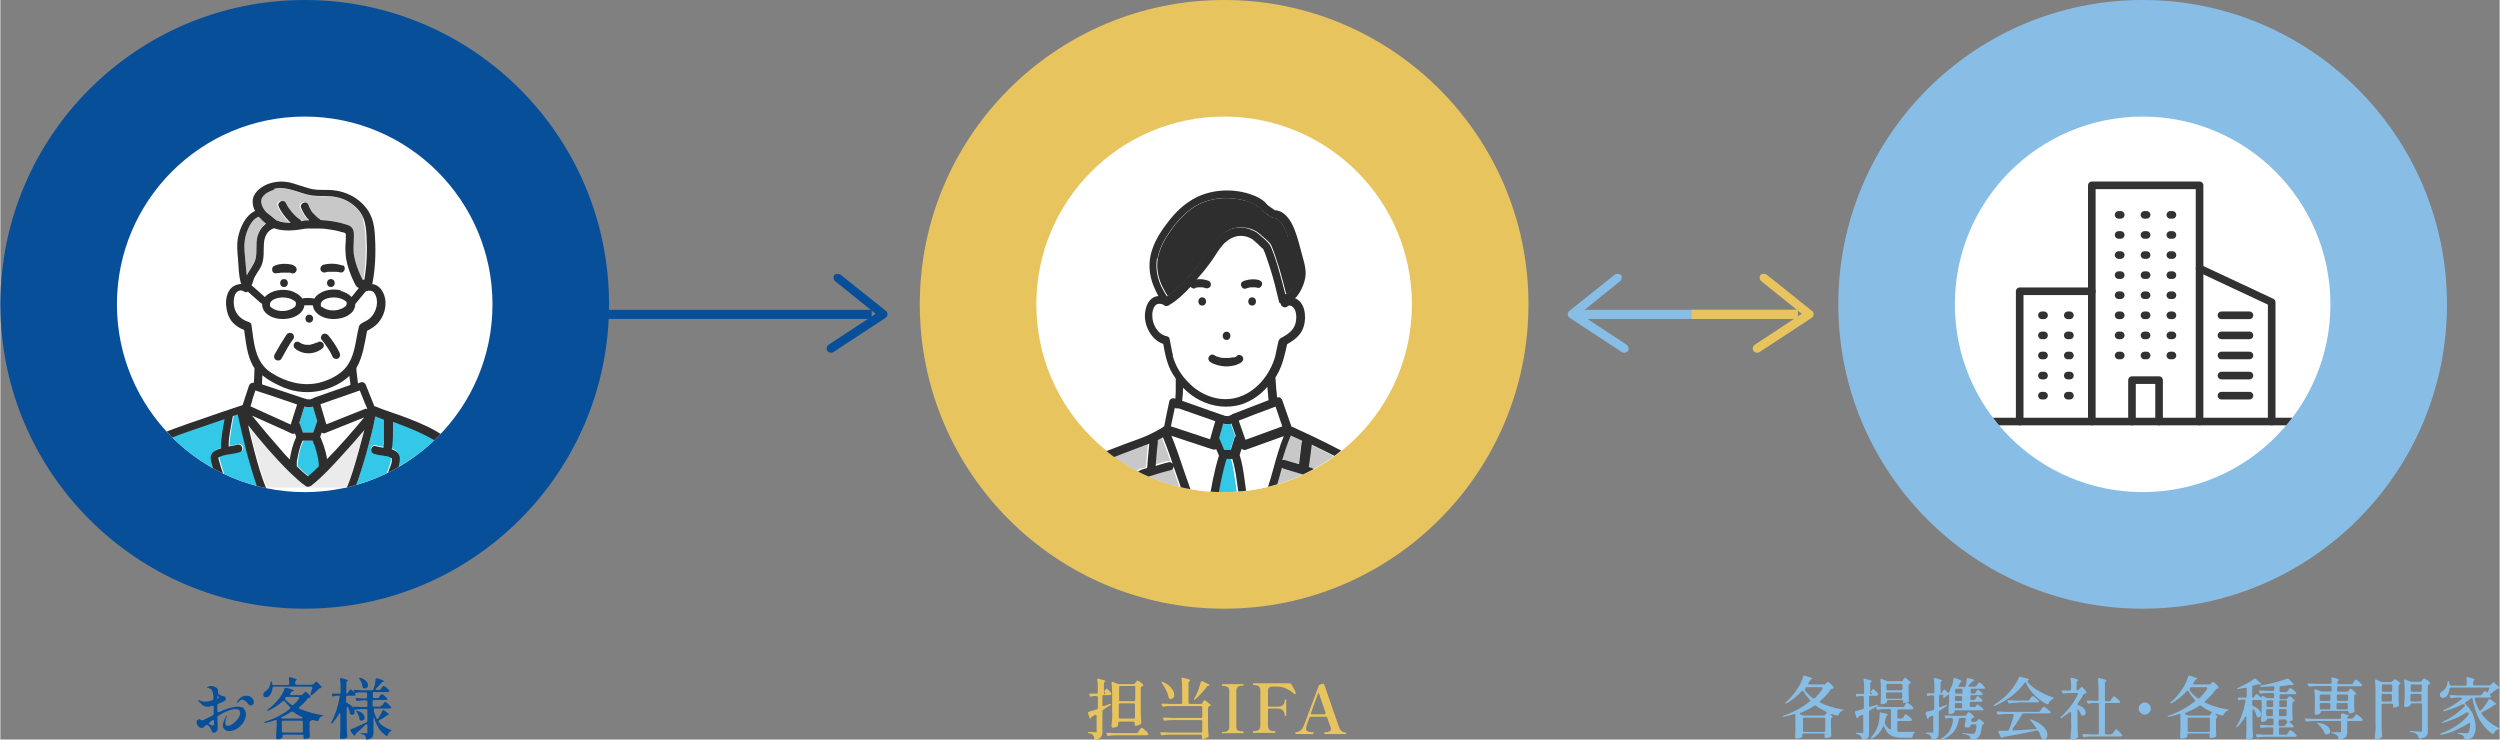<?xml version="1.0" encoding="UTF-8"?>
<svg xmlns="http://www.w3.org/2000/svg" width="289.7mm" height="85.7mm" xmlns:xlink="http://www.w3.org/1999/xlink" version="1.1" viewBox="0 0 821.2 243">
  <rect x="0" y="0" width="821.2" height="243" fill="#808080" stroke="none"/>
  <defs>
    <style>
      .cls-1, .cls-2, .cls-3, .cls-4, .cls-5, .cls-6 {
        fill: none;
      }

      .cls-7 {
        fill: #084f9a;
      }

      .cls-2 {
        stroke-dasharray: .7 7.8;
      }

      .cls-2, .cls-4 {
        stroke: #323233;
        stroke-linecap: round;
        stroke-linejoin: round;
        stroke-width: 2.5px;
      }

      .cls-3 {
        stroke: #084f9a;
      }

      .cls-3, .cls-5, .cls-6 {
        stroke-miterlimit: 10;
        stroke-width: 3px;
      }

      .cls-8 {
        fill: #ebebeb;
      }

      .cls-9 {
        fill: #33c8e7;
      }

      .cls-10 {
        clip-path: url(#clippath-1);
      }

      .cls-11 {
        clip-path: url(#clippath-2);
      }

      .cls-12 {
        fill: #fff;
      }

      .cls-13 {
        fill: #e7c45e;
      }

      .cls-14 {
        fill: #2e2e2e;
      }

      .cls-5 {
        stroke: #e7c45e;
      }

      .cls-6 {
        stroke: #88bde5;
      }

      .cls-15 {
        fill: #88bde5;
      }

      .cls-16 {
        fill: #c8c8c8;
      }

      .cls-17 {
        clip-path: url(#clippath);
      }
    </style>
    <clipPath id="clippath">
      <circle class="cls-1" cx="401.9" cy="100" r="61.7"/>
    </clipPath>
    <clipPath id="clippath-1">
      <circle class="cls-1" cx="100" cy="100" r="61.7"/>
    </clipPath>
    <clipPath id="clippath-2">
      <circle class="cls-1" cx="703.9" cy="100" r="61.7"/>
    </clipPath>
  </defs>
  <!-- Generator: Adobe Illustrator 28.6.0, SVG Export Plug-In . SVG Version: 1.2.0 Build 709)  -->
  <g>
    <g id="_レイヤー_1" data-name="レイヤー_1">
      <g>
        <path class="cls-7" d="M80,232.9c.5.4.7,1.1.7,1.9s-.3,1.6-.8,2.5c-.6.9-1.3,1.6-2.1,2.1-.9.6-1.7.8-2.6.8s-1.1-.2-1.5-.5c-.4-.3-.6-.8-.6-1.4s.4-1.8,1.1-2.9c.1-.2.2-.3.3-.3s0,0,0,0,0,.3-.2.6c-.1.2-.2.5-.3.8,0,.3-.1.6-.1.9,0,.7.2,1.1.7,1.1s1.1-.2,1.8-.7c.7-.5,1.2-1,1.7-1.7.5-.7.7-1.3.7-1.8,0-.9-.5-1.3-1.5-1.3s-2.3.4-3.8,1.1c-.7.4-1.3.7-1.9,1.1-.2.1-.3.3-.3.6,0,1.2.1,2,.1,2.4s0,.8,0,1.2c0,.4-.1.6-.2.7-.1.2-.3.4-.5.5-.2.1-.4.2-.5.2s-.2,0-.4-.1c-.1,0-.2-.2-.3-.4-.2-.5-.4-.9-.6-1.3-.1-.2-.4-.4-.7-.7-.1,0-.2-.1-.3-.1s-.2,0-.4.1c0,0-.2.2-.4.4-.2.2-.4.3-.5.4-.2,0-.3.1-.5.1-.4,0-.8-.2-1.1-.6-.3-.4-.5-.8-.5-1.3s0-.5.3-.7c.2-.2.4-.3.5-.3s.2,0,.5.2c.2.1.4.2.4.2h.2c.5-.2,1.6-.7,3.3-1.6.2-.1.4-.3.4-.6v-2.2c0-.3-.2-.4-.4-.4s-.1,0-.2,0c-.2,0-.5.2-.9.3-.2,0-.4,0-.6,0-.5,0-.9-.1-1.3-.3-.5-.4-1-.9-1.6-1.5-.1-.1-.2-.2-.2-.3s0,0,.1,0,.2,0,.3,0c.1,0,.3.1.3.1.2.1.6.2.9.3s.7,0,1.1,0,.4,0,.5,0c.3,0,.8-.2,1.5-.4.2,0,.4-.2.4-.5,0-.5,0-1.1-.1-1.5,0-.5-.2-.9-.3-1.1-.1-.3-.3-.5-.5-.6-.2-.1-.5-.3-.8-.4,0,0-.1,0-.2,0-.1,0-.2,0-.2-.1s0-.1.2-.2c.1,0,.3-.1.5-.2.2,0,.5-.1.6-.1.4,0,.7,0,1.1.2.4.2.6.3.9.5.2.2.3.5.3.8s0,.3,0,.5c0,0,0,.1,0,.2,0,.1,0,.3.2.4.1.1.3.2.4.3.3.2.7.4,1.1.4.6.1.9.4.9.8s0,.5-.2.6c-.1.1-.3.2-.5.4-.1,0-.6.2-1.2.5l-.5.2c-.2,0-.4.3-.4.5v1.9c0,.3.2.4.4.4s.2,0,.2,0c.7-.4,1.3-.6,1.7-.8,1.8-.7,3.3-1,4.4-1s1.6.2,2.1.6ZM70.2,237.6v-.6c0-.3,0-.4-.3-.4s-.2,0-.3.1l-.9.7c-.1.1-.2.2-.2.3s0,.2.3.3c.6.3,1,.4,1.1.4s.2-.1.3-.3c0,0,0-.2,0-.5ZM71.4,228.5s0,0-.1.1,0,.2,0,.3h0v.4c0,.2,0,.4,0,.4h0c0,0,.1-.1.2-.2.1,0,.2,0,.2-.1,0,0,0-.1,0-.2s0-.2-.1-.4l-.2-.3s0,0,0,0ZM82.1,228.9c.4.2.7.5.9.8.2.3.3.7.3,1s-.1.6-.3.8c-.2.2-.5.3-.7.3s-.6-.1-.8-.4c-.4-.5-.7-.9-1-1.1-.3-.2-.7-.4-1-.4s-.6.1-.9.4l-.4.4s-.1,0-.2.1-.1,0-.2,0c0,0-.1,0-.1-.1s0-.1.1-.2c.5-.7,1-1.2,1.5-1.5.5-.3,1-.4,1.6-.4s.9.1,1.3.3Z"/>
        <path class="cls-7" d="M102.2,236.7c0,.1-.2.2-.3.2-.1,0-.2.1-.3.2s0,.2,0,.3v1.4c0,1.3,0,2.4.1,3.1h0c0,.3,0,.5-.2.5-.2.1-.5.2-.7.3-.3,0-.6.1-.8.1s-.3,0-.4-.2c0,0,0-.1,0-.2s0-.2,0-.3v-.3s0,0,0,0c0-.1,0-.3-.1-.3s-.2-.1-.3-.1h-6.1c-.1,0-.3,0-.3.1,0,0-.1.2-.1.3v.5c0,0,0,.1-.2.2s-.3.2-.6.3-.5.1-.8.1-.3,0-.4-.1c0,0-.1-.2-.1-.3,0-1.3.1-2.6.2-3.9v-1.6c0-.1,0-.2,0-.3,0,0-.1-.1-.2-.1s-.1,0-.2,0c-1.2.4-2.3.7-3.3.9,0,0-.1,0-.2,0-.1,0-.2,0-.2-.1h0c0,0,0-.1.1-.2s.2,0,.3-.1c3.1-1,5.8-2.4,8-4.2.1-.1.2-.2.2-.3s0-.2-.2-.3c-.6-.6-1.1-1.2-1.6-1.8-.1-.1-.2-.2-.4-.2s-.2,0-.3.1c-1.4,1.3-3,2.3-4.7,3.1-.1,0-.2,0-.3,0s-.1,0-.2,0h0c0-.1.1-.2.3-.4,1.3-.9,2.5-2.1,3.6-3.5.4-.5.8-1,1.1-1.6.3-.6.6-1.1.8-1.7,0-.2.2-.3.4-.3s.2,0,.2,0c1.6.4,2.4.7,2.4.9s0,0-.2.2h-.2c-.2.1-.4.2-.5.4,0,0-.1.2-.2.3,0,.1-.1.2-.1.3,0,.2.1.3.4.3h3.1c.2,0,.4,0,.6-.2l.3-.3c0,0,.2-.1.3-.3.2-.2.3-.3.4-.3s.4.2.7.5c.4.4.7.7.9,1,0,.1,0,.2,0,.2,0,.1,0,.2-.2.3,0,0-.2,0-.3,0-.2,0-.4.1-.5.3-.7,1-1.6,1.9-2.6,2.7-.1.1-.2.2-.2.3,0,.1,0,.2.3.3,2.1.9,4.5,1.6,7.4,2.1.1,0,.3,0,.3,0s.1,0,0,.1c0,0,0,.1-.2.2,0,0-.2,0-.2,0-.5.2-.9.7-1.1,1.3-.1.3-.3.4-.6.3l-1.2-.3h-.3ZM102.8,224.9l.3-.3c0,0,.2-.2.3-.4.1-.2.3-.2.4-.2s.4.2.8.6c.4.4.7.7.9,1,0,0,0,.2,0,.2,0,.1,0,.2-.2.3h-.2c-.3.1-.4.2-.5.3-.7.7-1.4,1.4-2.3,2-.2.1-.4.2-.4.1,0,0,0,0,0-.1,0-.1,0-.2,0-.4l.2-.7c.1-.4.3-.8.4-1.1,0,0,0-.1,0-.2,0-.2-.1-.4-.4-.4h-12.2c-.3,0-.5.2-.5.5,0,.6-.2,1.2-.4,1.6-.2.5-.5.8-.8,1.1-.3.2-.6.3-.9.3s-.4,0-.5-.1c-.2,0-.3-.2-.4-.4,0-.1,0-.3,0-.4s0-.4.2-.6c.1-.2.3-.4.5-.5.4-.2.8-.6,1.1-1.1.3-.5.5-1.1.6-1.7,0-.3,0-.4.2-.4s.2.1.3.4c0,.1,0,.3,0,.4,0,.3.2.4.5.4h4.6c.3,0,.5-.2.5-.5,0-.8,0-1.4-.1-1.7h0c0-.2,0-.3,0-.3,0,0,.1-.1.2-.1s.1,0,.2,0c.8.2,1.4.4,1.7.5s.5.2.5.3,0,.1-.2.2h0c-.2.2-.3.4-.3.6v.5c0,.1,0,.3.1.3s.2.1.3.1h4.8c.2,0,.4,0,.6-.3ZM92.4,235.8c0,0,0,.2,0,.2h0c.2,0,.4.1.5.1h5.9c.2,0,.4,0,.5-.2,0,0,0,0,0-.1,0-.1-.1-.2-.4-.3-.9-.4-1.8-.9-2.7-1.6,0,0-.2-.1-.3-.1s-.2,0-.3.1c-.9.6-1.9,1.1-3.1,1.7-.2,0-.3.2-.4.3ZM92.6,236.9c0,0-.1.2-.1.3v3.1c0,.1,0,.3.1.3,0,0,.2.1.3.1h6.1c.1,0,.3,0,.3-.1s.1-.2.1-.3v-3.1c0-.1,0-.3-.1-.3,0,0-.2-.1-.3-.1h-6.1c-.1,0-.3,0-.3.1ZM98.1,229.3c0-.2-.1-.3-.4-.3h-3.5c-.2,0-.4,0-.5.2h0c-.1.2-.2.3-.2.4s0,.2.2.3c.6.7,1.3,1.2,2,1.7.1,0,.2.1.3.1s.2,0,.4-.2c.7-.6,1.3-1.3,1.8-2,0-.1.1-.2.1-.3Z"/>
        <path class="cls-7" d="M114.2,227.6l.3-.4c0,0,.1-.2.2-.3,0-.1.2-.3.2-.3,0,0,.1-.1.2-.1.1,0,.3.2.7.5.4.4.7.7.9,1,0,.1,0,.2,0,.3,0,0,0,.2-.1.2-.1,0-.2.1-.4.1h-2.2c-.1,0-.3,0-.3.1,0,0-.1.2-.1.3v1.5c0,.2.1.4.4.5.8.4,1.4.9,1.8,1.4s.6,1,.6,1.4,0,.6-.2.8c-.2.2-.4.3-.6.3s-.3,0-.5-.2c-.2-.1-.3-.3-.3-.5,0-.5-.2-1-.5-1.6,0-.2-.2-.3-.3-.3s-.1,0-.2,0c0,0,0,.2,0,.3v4.4c0,1.6,0,3.2.2,4.9h0c0,.3,0,.4-.2.5-.2.1-.4.2-.7.3-.3,0-.5.1-.8.1s-.3,0-.5-.1c-.1,0-.2-.2-.2-.3,0-.9.1-1.7.1-2.5,0-.8,0-1.9,0-3.1v-2c0-.3,0-.4-.2-.4s-.2,0-.3.3c-.6,1.1-1.3,2-2,2.8,0,.1-.2.2-.3.2,0,0-.2,0-.2,0,0,0,0,0,0-.1,0,0,0-.2.1-.4,1.2-2.1,2.1-4.9,2.7-8.2h0c0-.2,0-.3-.1-.4,0,0-.2,0-.3,0h-.4c-.4,0-.8,0-1.1.2,0,0-.1,0-.2,0-.2,0-.3,0-.4-.3h0c0-.2,0-.3,0-.4s0-.2.1-.2c0,0,.2,0,.3,0,.3,0,.8,0,1.5,0h.5c.1,0,.3,0,.3-.1,0,0,.1-.2.1-.3v-.4c0-1.5,0-2.8-.2-3.9h0c0-.3.1-.4.3-.4s.1,0,.2,0c1.4.4,2.1.6,2.1.8s0,.1-.2.2h0c-.2.2-.3.4-.3.6v3.1c0,.1,0,.3,0,.3,0,0,0,.1.2.1.1,0,.3-.1.4-.3ZM125.5,231.8l.3-.5c0,0,.1-.2.2-.3.1-.1.2-.3.3-.3,0,0,.1-.1.2-.1.1,0,.4.2.8.6s.8.7,1,1c0,.1.1.2.1.3s0,.2-.1.2c-.1,0-.3.1-.4.1h-4.8c-.1,0-.3,0-.3,0,0,0-.1.1-.1.2,0,.2,0,.4,0,.6.2.9.5,1.6.9,2.4,0,.2.2.2.3.2s.2,0,.3-.2c.6-.9,1-1.7,1.3-2.4,0-.2.2-.3.3-.3s.2,0,.3.1c1.1.8,1.6,1.2,1.6,1.4s0,0-.2.1h0c-.2,0-.4.1-.5.2-.8.6-1.6,1.1-2.4,1.5-.2,0-.3.2-.3.4s0,.2.1.3c.9,1.1,2.2,1.9,3.8,2.5.3,0,.4.2.4.2,0,0,0,0-.1.1s-.1,0-.2.1c-.4.3-.8.7-1,1.3,0,.2-.2.3-.3.3s-.2,0-.3-.1c-.9-.6-1.7-1.4-2.3-2.3-.6-.9-1.1-2-1.5-3.3,0-.2-.2-.3-.2-.3s-.1.1-.1.3v4.4c0,.7-.1,1.3-.4,1.7-.3.4-.8.6-1.6.8h-.1c-.2,0-.4-.1-.4-.4,0-.4-.2-.7-.3-.9-.2-.2-.6-.4-1.1-.5-.3,0-.4-.2-.4-.2s.1-.1.3-.1.6,0,1.1,0h.6c.2,0,.3,0,.3,0,0,0,0-.2,0-.3v-2.2c0-.3,0-.4-.3-.4s-.2,0-.3.1c-1,1-2.1,2-3.1,2.9-.1.1-.2.2-.3.4,0,0,0,0,0,.1,0,.1-.1.2-.2.2s-.1,0-.2,0-.1,0-.2-.2l-.9-1.2c0-.1-.1-.2-.1-.3,0-.1,0-.3.3-.4,1-.4,2.6-1.1,4.9-2.2.2-.1.4-.3.4-.5v-3.5c0-.1,0-.3-.1-.3s-.2-.1-.3-.1h-1.1c-.8,0-1.6,0-2.5.2h-.1c-.2,0-.4,0-.4-.3v-.2c-.1,0-.2-.2-.2-.3s0-.2.1-.2c0,0,.2,0,.3,0,.5,0,1.3,0,2.3.1h1.6c.1,0,.3,0,.3-.1,0,0,.1-.2.1-.3v-1.4c0-.1,0-.3-.1-.3,0,0-.2-.1-.3-.1h-.8c-.7,0-1.3.1-1.9.2,0,0,0,0-.2,0-.2,0-.3,0-.4-.3v-.2c-.1,0-.2-.2-.2-.2s0-.2.1-.2c0,0,.2,0,.3,0,.5,0,1.2,0,2.1.1h.9c.1,0,.3,0,.3-.1,0,0,.1-.2.1-.3v-1.2c0-.1,0-.3-.1-.3,0,0-.2-.1-.3-.1h-1c-.7,0-1.5,0-2.3.2h-.1c-.2,0-.4,0-.4-.3v-.2c-.1,0-.2-.2-.2-.3s0-.2.1-.2.2,0,.3,0c.5,0,1.3,0,2.3.1h3.3c.3,0,.4-.1.5-.4.4-1.1.6-2.1.7-3.1,0-.2.1-.4.4-.4s.2,0,.2,0c1.4.4,2.1.7,2.1.9s0,.1-.2.2h-.1c-.2.1-.4.2-.5.4-.5.6-1.1,1.2-1.7,1.8-.1.1-.2.2-.2.3,0,.2.1.2.4.2h.8c.2,0,.4,0,.5-.3l.3-.4c0,0,.1-.2.2-.3.1-.1.2-.2.3-.3,0,0,.1,0,.2,0,.1,0,.4.2.8.5.4.4.8.7.9.9,0,.1.1.2.1.3s0,.2-.1.2c-.1,0-.2.1-.4.1h-4.5c-.1,0-.3,0-.3.1,0,0-.1.2-.1.3v1.2c0,.1,0,.3.1.3,0,0,.2.1.3.1h1.1c.2,0,.4,0,.5-.3l.3-.4c0,0,.1-.2.2-.3.1-.1.2-.2.3-.3,0,0,.1,0,.2,0,.1,0,.4.2.8.5s.7.7.9.9c0,.1.1.2.1.2,0,0,0,.2-.1.2-.1,0-.2.1-.4.1h-4c-.1,0-.3,0-.3.1,0,0-.1.2-.1.3v1.4c0,.1,0,.3.1.3,0,0,.2.1.3.1h1.9c.2,0,.4,0,.5-.3ZM116.8,233.5s0,0,.1,0c0,0,.2,0,.3,0,.9.3,1.5.6,1.9,1,.4.4.6.9.6,1.3s0,.5-.3.7-.4.3-.6.3-.3,0-.5-.1c-.2,0-.3-.3-.3-.5-.1-.7-.4-1.5-1-2.4-.2-.2-.2-.4-.2-.4ZM117.9,222.7s0,0,.1,0c0,0,.2,0,.3,0,.9.3,1.5.7,1.9,1.1s.6.9.6,1.3,0,.6-.3.8c-.2.2-.4.3-.7.3s-.3,0-.5-.1c-.2,0-.3-.3-.3-.5-.1-.8-.4-1.6-1-2.5-.2-.2-.2-.4-.1-.4Z"/>
      </g>
      <g>
        <path class="cls-13" d="M362.6,227.3l.3-.4c0,0,.1-.2.2-.3,0-.1.2-.2.2-.3,0,0,.1,0,.2,0,.1,0,.3.2.7.5.4.4.7.7.8,1,0,.1,0,.2,0,.3,0,0,0,.2-.1.2-.1,0-.2.1-.4.1h-2c-.1,0-.3,0-.3.1,0,0-.1.2-.1.3v2.8c0,.3.1.4.3.4h.2c.6-.2,1.3-.5,1.9-.7.1,0,.2,0,.3,0,0,0,.1,0,.2,0h0c0,.1,0,.2-.3.4-.8.5-1.6,1-2.3,1.5-.2.1-.3.3-.3.6v6.6c0,.5,0,1-.2,1.3s-.3.6-.6.8c-.3.2-.8.4-1.4.5h-.1c-.2,0-.4-.1-.4-.4,0-.5-.2-.9-.4-1.1-.3-.3-.7-.5-1.3-.6-.3,0-.4-.2-.4-.3s.2-.1.5-.1c1,0,1.7.1,2,.1s.3,0,.4,0,0-.2,0-.3v-5c0-.1,0-.2,0-.3,0,0-.1-.1-.2-.1s-.2,0-.3,0l-1,.6c-.2.1-.3.2-.3.3h0c0,.2-.1.3-.2.3s-.1,0-.2,0c0,0-.1-.1-.1-.2l-.5-1.5c0,0,0-.2,0-.2,0-.2.1-.3.4-.4l2.4-.7c.2,0,.4-.3.4-.5v-3.5c0-.1,0-.3-.1-.3,0,0-.2-.1-.3-.1h-.5c-.4,0-.8,0-1.2.2,0,0-.2,0-.2,0-.2,0-.3,0-.4-.3v-.2c-.1,0-.1-.2-.1-.3,0-.2.1-.3.4-.2.3,0,.8,0,1.5,0h.5c.1,0,.3,0,.3-.1,0,0,.1-.2.1-.3v-.2c0-1.5,0-2.8-.2-3.9h0c0-.3.1-.4.3-.4s.1,0,.2,0c1.4.4,2.2.6,2.2.8s0,.1-.2.2h0c-.2.2-.3.4-.3.6v2.9c0,.3,0,.5.2.5s.2-.1.3-.3ZM367,241.6c-.9,0-1.9,0-2.9.2h-.1c-.2,0-.4,0-.4-.3v-.2c-.1,0-.2-.2-.2-.3s0-.2.1-.2.2,0,.3,0c.5,0,1.3,0,2.3.1h7.2c.2,0,.4-.1.5-.3l.4-.6c0-.1.2-.2.3-.4.1-.2.2-.3.3-.4,0,0,.1-.1.2-.1.1,0,.4.2,1,.7s.9.8,1.1,1.1c0,.1.1.2.1.3s0,.2-.1.2c-.1.1-.3.2-.5.2h-9.5ZM372.9,224.4l.2-.3s.1-.1.2-.2c0-.1.2-.2.2-.3,0,0,.1,0,.2,0,.1,0,.4.2.8.5.4.3.8.6,1,.9,0,0,0,.2,0,.2s0,.2-.2.3h-.2c-.3.2-.4.4-.4.6v6.4c0,1.6,0,3.2.2,4.8h0c0,.3,0,.4-.2.6-.2.1-.5.3-.8.4s-.6.2-.8.2-.1,0-.1,0c-.2,0-.3-.2-.3-.4,0-.1,0-.2,0-.3v-.3s0,0,0,0c0-.1,0-.3-.1-.3,0,0-.2-.1-.3-.1h-4.5c-.3,0-.5.1-.5.4,0,.1,0,.3,0,.4v.2c0,.1,0,.3-.1.4-.1.2-.4.3-.6.4-.3.1-.6.2-.9.2s-.3,0-.4-.1c-.1,0-.2-.2-.2-.3,0-.9.1-1.7.2-2.5s0-1.9,0-3.2v-4.6c0-1.4,0-2.7-.2-3.9h0c0-.3,0-.4.3-.4s.2,0,.2,0l1.5.6c.2,0,.3.1.6.1h4.5c.2,0,.4,0,.6-.3ZM372.8,230.3c0,0,.1-.2.1-.3v-4.2c0-.1,0-.3-.1-.3,0,0-.2-.1-.3-.1h-4.5c-.1,0-.3,0-.3.1s-.1.2-.1.3v4.2c0,.1,0,.3.1.3,0,0,.2.1.3.1h4.5c.1,0,.3,0,.3-.1ZM367.6,231.2c0,0-.1.2-.1.3v4.2c0,.1,0,.3.1.3,0,0,.2.1.3.1h4.5c.1,0,.3,0,.3-.1,0,0,.1-.2.1-.3v-4.2c0-.1,0-.3-.1-.3,0,0-.2-.1-.3-.1h-4.5c-.1,0-.3,0-.3.1Z"/>
        <path class="cls-13" d="M394.9,231l.2-.3c0,0,.1-.1.2-.3,0-.1.2-.2.2-.3s.1,0,.2,0c.1,0,.4.2.8.5.5.4.8.7,1.1.9,0,.1.1.2.1.2,0,.1,0,.2-.2.3h-.3c-.2.2-.4.4-.4.7v4.2c0,1.6,0,3.2.2,4.8h0c0,.3,0,.5-.2.5-.2.1-.5.3-.8.4-.3.1-.6.2-.8.2s-.3,0-.4-.2c0,0,0-.1,0-.2s0-.2,0-.3v-.3s0,0,0,0c0-.1,0-.3-.1-.3,0,0-.2-.1-.3-.1h-9.7c-.9,0-1.9,0-2.9.2h-.1c-.2,0-.4,0-.4-.3v-.2c-.1,0-.2-.2-.2-.3s0-.2.1-.2c0,0,.2,0,.3,0,.5,0,1.3,0,2.3.1h10.7c.1,0,.3,0,.3-.1,0,0,.1-.2.1-.3v-3.3c0-.1,0-.3-.1-.3,0,0-.2-.1-.3-.1h-8.8c-.9,0-1.9,0-2.9.2h-.1c-.2,0-.4,0-.5-.3v-.2c-.1,0-.2-.2-.2-.3s0-.2.1-.2c0,0,.2,0,.3,0,.5,0,1.3,0,2.3.1h9.8c.1,0,.3,0,.3-.1,0,0,.1-.2.1-.3v-3.1c0-.1,0-.3-.1-.3,0,0-.2-.1-.3-.1h-9.3c-.9,0-1.9,0-2.9.2h-.1c-.2,0-.4,0-.5-.3v-.2c-.1-.1-.2-.2-.2-.3,0,0,0-.2.1-.2,0,0,.2,0,.3,0,.5,0,1.3,0,2.3.1h3.7c.1,0,.3,0,.3-.1,0,0,.1-.2.1-.3v-3.8c0-1.5,0-2.8-.2-4h0c0-.2,0-.3.1-.4,0,0,.2,0,.4,0,.9.2,1.5.4,1.8.5.3.1.5.2.5.4s0,.1-.2.2h0c-.2.2-.3.4-.3.6v6.5c0,.1,0,.3.1.3,0,0,.2.1.3.1h3.6c.2,0,.4,0,.6-.3ZM381.6,224s0,0,0,0c0,0,.2,0,.4.1,1.3.6,2.2,1.2,2.8,2,.6.8.9,1.5.9,2.2s0,.7-.3,1c-.2.2-.4.4-.7.4s-.4,0-.6-.2c-.2-.1-.3-.3-.3-.5-.1-.7-.4-1.5-.8-2.3s-.8-1.5-1.3-2.2c-.2-.2-.2-.4-.2-.4ZM394.8,223.8c0,0,.2,0,.2,0l1.1.6c.8.3,1.2.5,1.2.7s0,.1-.3.2h-.1c-.2,0-.4.2-.5.4-1.4,1.8-2.6,3.1-3.8,4.1-.2.2-.4.2-.4.2,0,0,0,0,0-.1,0-.1,0-.2.1-.4.3-.5.5-.9.7-1.3.3-.6.6-1.3.8-2s.5-1.4.6-2c0-.2.2-.3.4-.3Z"/>
        <path class="cls-13" d="M401.6,241.1c-.1,0-.2,0-.2-.3s0-.3.2-.3h.3c.6,0,1.1-.1,1.4-.4s.5-.7.5-1.3v-11.7c0-.6-.1-1.1-.5-1.3-.3-.2-.8-.4-1.4-.4h-.3c-.1,0-.2,0-.2-.3s0-.3.2-.3h6.8c0,0,.1,0,.1,0,0,0,0,.1,0,.2,0,.2,0,.3-.2.3h-.3c-.6,0-1.1.1-1.4.4-.3.2-.5.7-.5,1.3v11.7c0,.6.1,1.1.5,1.3.3.2.8.3,1.4.3h.3c.1,0,.2,0,.2.3s0,.3-.2.3h-6.8Z"/>
        <path class="cls-13" d="M425.7,227.8c0,0,0,.1-.2.2,0,0,0,0-.2,0,0,0-.2,0-.2,0-.6-.6-1.5-1.2-2.5-1.7-1-.5-2-.7-3.1-.7h-.5c-.6,0-1.1,0-1.4,0-.3,0-.6.2-.8.4s-.3.5-.3.9v4.9c0,.1,0,.3.1.3,0,0,.2.1.3.1h1.4c.8,0,1.4,0,1.7,0,.6,0,1.1-.2,1.5-.6.4-.4.5-.9.5-1.5s0-.2.3-.2.2,0,.2,0c0,0,0,0,0,.1v5.1c0,0,0,0,0,.1s-.1,0-.2,0c-.2,0-.3,0-.3-.2,0-.6-.2-1.1-.5-1.5-.4-.4-.8-.6-1.5-.7-.3,0-.8,0-1.7,0h-1.4c-.1,0-.3,0-.3.1,0,0-.1.2-.1.3v5.3c0,.6.2,1,.5,1.3s.8.4,1.4.4h.3c.1,0,.2,0,.2.3s0,.3-.2.3h-6.9c-.1,0-.2,0-.2-.3s0-.3.2-.3h.3c.6,0,1-.1,1.4-.4.3-.2.5-.7.5-1.3v-11.7c0-.6-.2-1.1-.5-1.3-.3-.2-.8-.4-1.4-.4h-.3c-.1,0-.2,0-.2-.3s0-.3.2-.3h11.8c.2,0,.5.2.7.5.6,1.1,1,1.8,1.2,2.2,0,0,0,.1,0,.1Z"/>
        <path class="cls-13" d="M442.2,240.7c0,0,0,.1,0,.2,0,.2,0,.3-.1.3h-6.9c-.1,0-.2,0-.2-.3s0-.3.2-.3c1.3,0,2-.4,2-1s0-.4-.2-.8l-1-2.9c0-.3-.3-.4-.5-.4h-4.9c-.3,0-.4.1-.5.4-.1.4-.3.8-.4,1.1l-.5,1.5c-.1.4-.2.6-.2.8,0,.9.7,1.3,2.2,1.3s.2,0,.2.3,0,.3-.2.3h-5.5c-.1,0-.2,0-.2-.3s0-.3.2-.3c.5,0,.9-.2,1.4-.5.4-.3.8-.8,1.1-1.5.2-.5,1.9-4.9,5-13.3,0-.2.2-.3.5-.4l.7-.2c.1,0,.2,0,.3,0s.1,0,.2,0c0,0,0,0,.1.2l.9,2.6c.5,1.5,1.3,3.7,2.2,6.4s1.5,4.3,1.7,4.8c.2.6.4,1,.7,1.3.2.3.5.5.8.6s.6.1,1.1.1,0,0,.1,0ZM430.6,234.3c0,.2.1.4.4.4h4c.3,0,.4-.1.4-.4v-.2s-2-5.8-2-5.8c0-.2-.1-.4-.2-.5,0-.1-.2-.1-.2,0-.5,1.2-1.2,3.3-2.3,6.3v.2Z"/>
      </g>
      <g>
        <path class="cls-15" d="M599.3,225.1l.4-.4c0,0,.2-.2.4-.4.2-.2.3-.3.4-.3s.4.2.8.6.8.8,1,1.1c0,0,0,.2,0,.3s0,.2-.2.3h-.3c-.2,0-.4.2-.5.4-.9,1.3-2,2.5-3.3,3.6-.1.1-.2.2-.2.3s0,.2.2.3c2.2,1,4.6,1.8,7.3,2.2.3,0,.4.1.4.2,0,0,0,0-.1.1,0,0-.2,0-.3.1-.6.2-1,.7-1.3,1.3,0,.2-.2.3-.4.3s-.1,0-.2,0c-.5-.1-1-.3-1.8-.5-.1,0-.2,0-.3,0s-.1,0-.1,0,0,.1.2.2c.2.2.4.4.5.5.1.1.2.2.2.3s0,0,0,.1c0,0-.1,0-.2,0h0c-.2.1-.4.3-.4.6v1.7c0,1.7,0,2.9.1,3.6h0c0,.3,0,.5-.2.5-.2.1-.5.2-.8.3s-.6.1-.8.1-.3,0-.4-.2c0,0,0-.1,0-.2s0-.2,0-.3h0c0-.2,0-.4,0-.6s0-.1-.1-.2c0,0-.2,0-.3,0h-6.5c-.1,0-.3,0-.3.1,0,0-.1.2-.1.3v.6c0,0,0,.2-.3.3-.2.1-.4.2-.7.3-.3,0-.5.1-.8.1s-.3,0-.4-.1c-.1,0-.2-.2-.2-.3,0-.8.1-1.5.1-2.3,0-.7,0-1.7,0-2.8v-2.2c0-.1,0-.2,0-.3,0,0-.1-.1-.2-.1s-.1,0-.2,0c-1.2.4-2.3.7-3.4.9-.1,0-.2,0-.2,0-.1,0-.2,0-.2-.1h0c0,0,0-.1.1-.2,0,0,.2,0,.3-.1,3.3-1.1,6.1-2.7,8.5-4.6.1-.1.2-.2.2-.3s0-.2-.2-.3c-.8-.9-1.5-1.8-2-2.7,0-.2-.2-.2-.4-.2s-.2,0-.3.2c-1.6,1.7-3.3,3-4.9,3.9-.1,0-.2,0-.3,0,0,0-.1,0-.2,0h0c0-.1,0-.2.3-.4,1.4-1.2,2.7-2.7,3.9-4.6.4-.5.7-1.2,1-1.8.3-.7.6-1.3.7-1.9,0-.2.2-.4.4-.4s.1,0,.2,0c1.6.5,2.5.8,2.5,1s0,0-.2.1h0c-.2,0-.4.2-.5.4l-.6.9c0,.1-.1.2-.1.3s0,.1.1.2c0,0,.2,0,.3,0h4.3c.2,0,.4,0,.6-.2ZM591.3,234.5c0,.1,0,.2.3.3l.5.2c.2,0,.3.1.5.1h6.4c.2,0,.4,0,.6-.3l.4-.4c0-.1.1-.2.1-.3,0-.1,0-.2-.3-.3-1.1-.5-2.2-1.1-3.2-1.9-.1,0-.2-.1-.3-.1s-.2,0-.3.1c-1.3.9-2.8,1.6-4.4,2.3-.2,0-.3.2-.3.3ZM592.4,235.9c0,0-.1.2-.1.3v3.9c0,.1,0,.3.1.3,0,0,.2.1.3.1h6.5c.1,0,.3,0,.3-.1s.1-.2.1-.3v-3.9c0-.1,0-.3-.1-.3,0,0-.2-.1-.3-.1h-6.5c-.1,0-.3,0-.3.1ZM593.1,226.2h0c-.1.2-.2.3-.2.4s0,.2.1.3c.7.9,1.5,1.8,2.6,2.5,0,0,.2.1.3.1s.2,0,.4-.2c.9-.9,1.7-1.9,2.4-2.9,0,0,0-.2,0-.3,0-.2-.1-.3-.4-.3h-4.7c-.2,0-.4,0-.6.3Z"/>
        <path class="cls-15" d="M614.5,227.4l.3-.4c0,0,.1-.2.2-.3,0-.1.1-.2.2-.3,0,0,.1,0,.2,0,.1,0,.4.2.7.6.4.4.7.7.9,1,0,.1,0,.2,0,.3,0,0,0,.2-.1.2-.1,0-.2.1-.4.1h-2.1c-.1,0-.3,0-.3.1,0,0-.1.2-.1.3v2.8c0,.2,0,.3.1.4,0,0,.2,0,.4,0l2-.6c.3,0,.5,0,.5,0h0c0,.1,0,.2-.3.4l-.4.2c-1,.6-1.6,1-2,1.2-.2.1-.3.3-.3.6v6.7c0,.5,0,.9-.1,1.2,0,.3-.3.6-.6.8-.3.2-.7.4-1.3.5h0c-.2,0-.4-.1-.4-.4,0-.4-.2-.7-.4-1-.2-.3-.6-.5-1.1-.6-.3,0-.4-.2-.4-.3s.1-.1.3-.1.7,0,1.2,0h.6c.2,0,.3,0,.3,0,0,0,0-.2,0-.3v-5.2c0-.1,0-.2,0-.3,0,0-.1-.1-.2-.1s-.2,0-.3,0l-.9.5c-.2.1-.3.2-.3.3,0,0,0,0,0,.1,0,.1-.1.2-.2.2s-.1,0-.2,0c0,0-.1-.1-.1-.2l-.5-1.6s0-.1,0-.2c0-.2.1-.3.3-.4.6-.1,1.3-.3,2.2-.6.3,0,.4-.2.4-.5v-3.4c0-.1,0-.3-.1-.3,0,0-.2-.1-.3-.1h-.5c-.4,0-.7,0-1.1.2,0,0-.1,0-.2,0-.2,0-.3,0-.4-.3h0c0-.2,0-.3,0-.4s0-.2.1-.2c0,0,.2,0,.3,0,.3,0,.8,0,1.4,0h.5c.1,0,.3,0,.3-.1,0,0,.1-.2.1-.3v-.3c0-1.5,0-2.8-.2-3.9h0c0-.3.1-.4.3-.4s.1,0,.2,0c1.4.4,2.2.6,2.2.8s0,.1-.2.2h0c-.2.2-.3.4-.3.6v3c0,.3,0,.5.2.5s.3-.1.4-.3ZM625.1,236l.3-.5c0,0,.1-.2.2-.4s.2-.3.3-.3c0,0,.1-.1.2-.1.1,0,.4.2.9.6s.8.7,1,1c0,.1.1.2.1.3s0,.2-.1.2c-.1,0-.2.1-.4.1h-3.9c-.1,0-.3,0-.3.1,0,0-.1.2-.1.3v2.7c0,.3.1.5.4.5.2,0,.6,0,1.1,0,1.8,0,3,0,3.8,0,.3,0,.5,0,.5.1s0,0-.1.2c0,0-.2.1-.2.1-.3.2-.4.6-.5,1.1,0,.3-.2.4-.5.4h-3.1c-1.5,0-2.7-.3-3.6-.8-.9-.5-1.6-1.4-2.1-2.8,0-.2-.2-.3-.2-.3s-.2,0-.2.3c-.8,1.7-1.9,3-3.5,3.8-.2.1-.4.2-.5,0h0c0-.2,0-.3.2-.5.8-.9,1.5-2,2-3.3.2-.5.4-1.2.5-2,.1-.8.2-1.5.2-2.1v-.2h0c0-.2,0-.3.1-.4,0,0,.2,0,.4,0,1.5.3,2.2.5,2.2.7s0,.1-.2.2h0c-.2.2-.3.3-.4.5-.2.7-.3,1.2-.4,1.6,0,0,0,.1,0,.3s0,.2,0,.4c.4.8,1,1.4,1.6,1.8,0,0,.2,0,.2,0,.1,0,.2,0,.2-.1s0-.2,0-.3v-5.8c0-.1,0-.3-.1-.3,0,0-.2-.1-.3-.1h-1.2c-.8,0-1.7,0-2.6.2h-.1c-.2,0-.4,0-.4-.3v-.2c-.1,0-.2-.2-.2-.3s0-.2.1-.2.2,0,.3,0c.5,0,1.3,0,2.3.1h6.1c.2,0,.4,0,.5-.3l.3-.5c0,0,.1-.2.2-.3.1-.1.2-.2.3-.3,0,0,.1,0,.2,0,.1,0,.4.2.9.6.5.4.8.7,1,1,0,.1.1.2.1.3s0,.2-.1.2c-.1,0-.3.1-.4.1h-4.4c-.1,0-.3,0-.3.1,0,0-.1.2-.1.3v2.2c0,.1,0,.3.1.3,0,0,.2.1.3.1h.9c.2,0,.4-.1.5-.3ZM625,223.7l.2-.3c0,0,.1-.2.2-.3,0-.1.1-.2.2-.3s.1-.1.2-.1c.1,0,.4.2.8.5.4.4.8.7,1,.9,0,.1.1.2.1.2,0,.1,0,.2-.2.3h-.2c-.1.2-.2.3-.3.3,0,0,0,.2,0,.3v1.5c0,1.5,0,2.6.1,3.4h0c0,.3,0,.5-.2.5-.2.1-.5.2-.7.3-.3,0-.5.1-.8.1s-.2,0-.2-.1c0,0,0-.2,0-.3h0c0-.3,0-.4-.1-.5,0,0-.2-.1-.3-.1h-4.5c-.1,0-.3,0-.3.1,0,0-.1.2-.1.3v.3c0,0,0,.2-.3.3s-.4.2-.6.3c-.3,0-.5.1-.8.1s-.2,0-.3-.1c0,0-.1-.2-.1-.3,0-.6.1-1.4.1-2.4v-1.4c0-1.3,0-2.6-.2-3.7h0c0-.3,0-.4.3-.4s.2,0,.2,0l1.5.6c.2,0,.3.1.5.1h4.5c.2,0,.4,0,.5-.3ZM624.9,226.7c0,0,.1-.2.1-.3v-1.3c0-.1,0-.3-.1-.3,0,0-.2-.1-.3-.1h-4.5c-.1,0-.3,0-.3.1s-.1.2-.1.3v1.3c0,.1,0,.3.1.3s.2.1.3.1h4.5c.1,0,.3,0,.3-.1ZM619.7,227.6c0,0-.1.2-.1.3v1.3c0,.1,0,.3.1.3,0,0,.2.1.3.1h4.5c.1,0,.3,0,.3-.1,0,0,.1-.2.1-.3v-1.3c0-.1,0-.3-.1-.3,0,0-.2-.1-.3-.1h-4.5c-.1,0-.3,0-.3.1Z"/>
        <path class="cls-15" d="M648.8,232.5l.3-.4c0,0,.1-.2.2-.3,0-.1.2-.2.2-.3,0,0,.1,0,.2,0,.1,0,.4.2.8.5.5.4.8.7,1,.9,0,.1.1.2.1.3s0,.2-.2.2c0,0-.2,0-.4,0h-8.5c-.1,0-.3,0-.3.1,0,0-.1.2-.1.3v.2c0,0,0,.1-.2.2-.1.1-.3.2-.5.3s-.5.1-.8.1-.3,0-.4-.1-.1-.2-.1-.3c0-1.3.1-2.7.2-4.1v-1.5c0-.1,0-.2,0-.3,0,0-.1-.1-.2-.1s-.2,0-.3.2c-.4.3-.7.6-1,.8-.2.1-.4.2-.5,0s0,0,0,0c0-.1,0-.2.2-.4h0c0-.4-.1-.5-.3-.5h-.8c-.1,0-.3,0-.3.1,0,0-.1.2-.1.3v3.2c0,.2,0,.3.1.4,0,0,.2,0,.4,0l1.7-.6c.3-.1.5-.1.5,0h0c0,.1,0,.2-.3.4-.5.4-1.3.8-2.2,1.4-.2.1-.3.3-.3.6v6.4c0,.5,0,.9-.1,1.3,0,.3-.3.6-.6.8-.3.2-.7.4-1.3.5h0c-.2,0-.4-.1-.4-.4,0-.5-.2-.8-.4-1-.2-.3-.6-.5-1.1-.6-.3,0-.4-.2-.4-.3s.1-.1.3-.1c.4,0,.8,0,1.2,0h.6c.2,0,.3,0,.4,0s0-.2,0-.3v-4.8c0-.1,0-.2,0-.3,0,0-.1-.1-.2-.1s-.2,0-.3,0c-.3.2-.6.3-.7.4-.2.1-.3.2-.3.3h0c0,.2-.2.3-.2.3s-.1,0-.2,0c0,0-.1-.1-.1-.2l-.5-1.5c0-.1,0-.2,0-.2,0-.2.1-.3.3-.4.6-.1,1.3-.3,2.1-.6.3,0,.4-.2.4-.5v-3.9c0-.1,0-.3-.1-.3,0,0-.2-.1-.3-.1h-.4c-.4,0-.8,0-1,.2,0,0-.1,0-.2,0-.2,0-.3,0-.4-.3h0c0-.2,0-.3,0-.4s0-.2.1-.2c0,0,.2,0,.3,0,.3,0,.7,0,1.3,0h.4c.1,0,.3,0,.3-.1,0,0,.1-.2.1-.3v-.3c0-1.5,0-2.8-.2-3.9h0c0-.3.1-.4.3-.4s.1,0,.2,0c1.4.4,2.2.6,2.2.8s0,.1-.2.2h0c-.2.2-.3.4-.3.6v3c0,.3,0,.5.1.5s.2-.1.3-.3l.5-.8c0-.1.2-.2.4-.2s.2,0,.3.2l.6.6c.1.1.2.2.3.2s.2,0,.3-.2l.2-.4c.3-.6.5-1.2.8-1.9.2-.7.4-1.3.4-1.9,0-.2.1-.4.4-.4s.2,0,.2,0c1.5.5,2.2.9,2.2,1.1s0,0,0,0c0,0,0,0,0,0h0c-.2,0-.4.2-.5.4-.2.4-.4.7-.5.9-.2.3-.2.4-.2.5,0,0,.2,0,.4,0h1.6c.3,0,.5-.1.5-.4.2-.7.3-1.4.3-2.1,0-.3.2-.5.5-.4,1.4.3,2,.5,2,.7s0,.1-.2.2h-.1c-.1.1-.3.2-.5.4-.2.2-.5.6-1,1-.1.1-.2.2-.2.3,0,.2.1.2.4.2h1.8c.2,0,.4-.1.5-.3l.3-.4c0,0,.1-.2.2-.3.1-.1.2-.3.3-.3,0,0,.1-.1.2-.1.1,0,.4.2.8.6s.7.7.9,1c0,.1.1.2.1.2,0,0,0,.2-.1.2-.1,0-.2.1-.4.1h-3.8c-.1,0-.3,0-.3.1,0,0-.1.2-.1.3v.8c0,.1,0,.3.1.3,0,0,.2.1.3.1h.7c.2,0,.4,0,.5-.3l.2-.3c0,0,.1-.2.2-.3,0-.1.1-.2.2-.3,0,0,.1-.1.2-.1.1,0,.4.2.7.5s.6.6.8.8c0,.1.1.2.1.2,0,0,0,.2-.1.2-.1,0-.3.1-.4.1h-3.2c-.1,0-.3,0-.3.1,0,0-.1.2-.1.3v.8c0,.1,0,.3.1.3,0,0,.2.1.3.1h.7c.2,0,.4,0,.5-.3l.2-.3c0,0,.1-.2.2-.3,0-.1.1-.2.2-.3s.1-.1.2-.1c.1,0,.4.2.7.5.4.3.7.6.8.8,0,.1.1.2.1.3s0,.2-.1.2c-.1,0-.2.1-.4.1h-3.3c-.1,0-.3,0-.3.1,0,0-.1.2-.1.3v.9c0,.1,0,.3.1.3,0,0,.2.1.3.1h1.2c.2,0,.4-.1.5-.3ZM646,234.7l.2-.2s0-.1.2-.2c0-.1.1-.2.2-.3,0,0,.1,0,.2,0,.1,0,.4.2.8.5.4.3.7.6.9.9,0,0,0,.1,0,.2,0,.1,0,.2-.2.3,0,0-.1,0-.2,0-.3.1-.4.3-.5.5v.3s0,.1,0,.1c0,.2.1.4.4.4h.8c.2,0,.4,0,.5-.2l.2-.2s.1-.1.3-.3c.1-.1.2-.2.4-.2s.3.1.7.4c.4.3.7.6.9.8,0,0,0,.2,0,.2,0,.1,0,.2-.2.3,0,0-.1,0-.1,0-.1,0-.2.1-.3.2,0,0-.1.2-.1.3-.2,2.2-.7,3.5-1.5,4-.5.3-1.1.5-1.9.5h0c-.2,0-.4-.1-.4-.4,0-.4-.2-.6-.4-.8-.3-.2-.9-.5-1.8-.6-.3,0-.4-.1-.4-.2s.2-.2.5-.1c1.3.1,2.2.2,2.7.2s.3,0,.4,0c0,0,.2,0,.3-.1.3-.2.6-1.1.7-2.5h0c0-.4-.1-.5-.4-.5h-1.1c-.3,0-.5.1-.5.4h0c0,.4-.2.5-.4.6-.2,0-.4,0-.6,0s-.3,0-.5,0c-.3,0-.4-.2-.4-.5.1-.5.2-1.2.4-2.1h0c0-.4-.1-.5-.4-.5h-1.4c-.3,0-.5.1-.5.4-.2,1.5-.7,2.8-1.5,3.9-.8,1.1-2.2,2.1-4.1,2.9-.1,0-.2,0-.3,0s-.2,0-.2,0,0,0,0,0c0,0,.1-.2.3-.4,1.4-.9,2.4-1.8,2.9-2.8.5-1,.9-2.2,1-3.5h0c0-.3-.2-.5-.5-.5h-.4c-.4,0-.7,0-1.1.2,0,0-.2,0-.2,0-.2,0-.3,0-.4-.3v-.2c-.1,0-.2-.2-.2-.3s0-.2.1-.2.2,0,.3,0c.5,0,1.3,0,2.3.1h4c.2,0,.4-.1.6-.3ZM644.6,227.8c0,0,.1-.2.1-.3v-.8c0-.1,0-.3-.1-.3,0,0-.2-.1-.3-.1h-1.6c-.1,0-.3,0-.3.1,0,0-.1.2-.1.3v.8c0,.1,0,.3.1.3,0,0,.2.1.3.1h1.6c.1,0,.3,0,.3-.1ZM642.3,230.2c0,0,.2.1.3.1h1.6c.1,0,.3,0,.3-.1,0,0,.1-.2.1-.3v-.8c0-.1,0-.3-.1-.3,0,0-.2-.1-.3-.1h-1.6c-.1,0-.3,0-.3.1,0,0-.1.2-.1.3v.8c0,.1,0,.3.1.3ZM642.3,232.6c0,0,.2.1.3.1h1.6c.1,0,.3,0,.3-.1,0,0,.1-.2.1-.3v-.9c0-.1,0-.3-.1-.3,0,0-.2-.1-.3-.1h-1.6c-.1,0-.3,0-.3.1,0,0-.1.2-.1.3v.9c0,.1,0,.3.1.3Z"/>
        <path class="cls-15" d="M665.3,224.3c-.1,0-.2,0-.3.2-1,1.4-2.4,2.8-4.1,4.2-1.8,1.3-3.6,2.4-5.5,3.2-.2.1-.4.1-.5,0h0c0-.1.1-.2.3-.4,1.1-.7,2.2-1.5,3.3-2.5,1.1-1,2.1-2.1,2.9-3.2s1.4-2.1,1.8-3.1c.1-.3.3-.4.6-.3l2.3.6c.1,0,.2,0,.3.1,0,0,.1.1.1.2s0,.1-.2.2c-.2.1-.2.2-.2.4s0,.1,0,.2c.9,1.1,2.1,2,3.6,2.9s3,1.6,4.6,2.1c.3,0,.4.2.4.3,0,.1-.1.2-.4.3-.5.3-1,.7-1.3,1.4,0,.2-.2.3-.4.3s-.2,0-.2,0c-1.5-.8-2.8-1.8-4-3-1.2-1.2-2.2-2.5-2.8-4,0-.2-.2-.3-.3-.3ZM661.1,239.8c0,0,0,.1.1.2,0,0,.2,0,.3,0l7.1-.4c.1,0,.2,0,.3,0,0,0,.1-.1.1-.2s0-.2-.1-.3c-.5-.7-1.1-1.5-1.8-2.3-.2-.2-.3-.3-.3-.4s0,0,.1,0c.1,0,.2,0,.4,0,1.3.5,2.3,1,3.1,1.6.8.6,1.4,1.2,1.7,1.8.4.6.5,1.2.5,1.7s0,.7-.3,1c-.2.2-.4.4-.7.4s-.4,0-.7-.2c-.2,0-.3-.2-.4-.5-.2-.6-.4-1.2-.8-1.9-.1-.2-.3-.3-.6-.3-3,.7-6.6,1.4-10.7,2.1-.2,0-.3,0-.4.2h-.1c0,.2-.1.2-.2.2-.1,0-.3,0-.4-.3l-.8-1.6c0,0,0-.2,0-.2,0-.2.1-.3.4-.3h.8s1.7,0,1.7,0c.3,0,.4-.1.6-.4.6-1.4,1.1-2.9,1.5-4.5,0,0,0,0,0-.2,0-.2-.1-.4-.4-.4h-1.6c-.9,0-1.9,0-2.9.2h-.1c-.2,0-.4,0-.4-.3v-.2c-.1,0-.2-.2-.2-.3s0-.2.1-.2.2,0,.3,0c.5,0,1.3,0,2.3.1h11.1c.2,0,.4,0,.5-.3l.4-.5c0,0,.1-.2.3-.4.1-.2.2-.3.3-.4,0,0,.1-.1.2-.1.1,0,.4.2,1,.6.5.4.9.8,1.2,1,0,.1.1.2.1.3s0,.1-.1.2c-.1,0-.3.1-.4.1h-8.4c-.2,0-.4.1-.5.3-.9,1.5-1.8,3-2.9,4.4,0,.1-.1.2-.1.3ZM662.8,230.9c-.8,0-1.7,0-2.6.2h-.1c-.2,0-.4,0-.4-.3v-.2c-.1,0-.2-.2-.2-.3s0-.2.1-.2c0,0,.2,0,.3,0,.5,0,1.3,0,2.3.1h3.9c.2,0,.4,0,.6-.3l.4-.5c0,0,.1-.2.2-.3.1-.2.2-.3.3-.3s.1-.1.2-.1c.1,0,.4.2.9.6.5.4.9.7,1.1,1,0,0,.1.2.1.2s0,.1-.1.2-.2.1-.4.1h-6.5Z"/>
        <path class="cls-15" d="M682.7,232.6c0,0-.1,0-.2.1s0,.2,0,.3v4c0,1.6,0,3.2.2,4.8h0c0,.3,0,.5-.2.6-.5.4-1,.5-1.6.5s-.3,0-.5-.1c-.1,0-.2-.2-.2-.3,0-.9.1-1.7.2-2.5s0-1.9,0-3.2v-2.4c0-.3,0-.4-.3-.4s-.2,0-.3.1c-.8.6-1.6,1.2-2.5,1.8-.2.1-.4.1-.5,0,0,0,0,0,0,0,0,0,0-.2.3-.4,1.1-1,2.2-2.2,3.2-3.5s1.7-2.6,2.3-3.9c0,0,0-.2,0-.2,0-.1,0-.2-.1-.2,0,0-.2,0-.3,0h-1.2c-.9,0-1.9,0-2.9.2h-.1c-.2,0-.4,0-.5-.3v-.2c-.1,0-.2-.2-.2-.3,0-.2.1-.3.4-.2.4,0,.9,0,1.6,0h.6c.3,0,.5-.2.5-.5,0-1.3,0-2.4-.2-3.3h0c0-.2,0-.3,0-.3,0,0,.1-.1.2-.1s.1,0,.2,0c1.4.3,2.1.6,2.1.8s0,.1-.2.2h0c-.2.2-.3.4-.3.6v2.1c0,.1,0,.3,0,.3,0,0,.1.1.2.1.2,0,.3,0,.5-.2l.3-.3c0,0,.2-.2.3-.3.2-.2.3-.3.4-.3s.3.2.7.6c.4.4.6.7.8,1,0,.1,0,.3,0,.4,0,0-.1.1-.2.2,0,0-.2,0-.3,0-.3.1-.4.2-.5.4-.5.9-1.1,1.9-1.8,2.8,0,.1-.1.2-.1.3,0,.1.1.3.3.3.8.3,1.5.7,1.8,1.1.4.4.6.9.6,1.3s0,.5-.2.7c-.2.2-.4.3-.6.3s-.2,0-.4,0c-.2,0-.3-.2-.4-.4-.2-.5-.5-1.1-1-1.7-.1-.1-.2-.2-.3-.2ZM693.4,230.1l.3-.5c0,0,.1-.2.3-.4.1-.2.2-.3.3-.3,0,0,.1-.1.2-.1.1,0,.4.2.9.6.5.4.8.8,1,1,0,.1.1.2.1.3s0,.1-.1.2c-.1,0-.3.1-.4.1h-4.1c-.1,0-.3,0-.3.1,0,0-.1.2-.1.3v9.5c0,.1,0,.3.1.3,0,0,.2.1.3.1h1.5c.2,0,.4-.1.6-.3l.4-.5c0-.1.2-.2.3-.4.1-.2.2-.3.3-.4s.1-.1.2-.1c.1,0,.4.2.9.7s.8.8,1,1.1c0,.1.1.2.1.3s0,.1-.1.2c-.1,0-.3.1-.4.1h-9c-.9,0-1.9,0-2.9.2h-.1c-.2,0-.4,0-.4-.3v-.2c-.1,0-.2-.2-.2-.3s0-.2.1-.2c0,0,.2,0,.3,0,.5,0,1.3,0,2.3.1h2.3c.1,0,.3,0,.3-.1,0,0,.1-.2.1-.3v-9.5c0-.1,0-.3-.1-.3,0,0-.2-.1-.3-.1h-.8c-.7,0-1.3,0-2,.2,0,0,0,0-.2,0-.2,0-.3-.1-.4-.3v-.2c-.1,0-.2-.2-.2-.3s0-.2.1-.2c0,0,.2,0,.3,0,.5,0,1.2,0,2.2.1h.9c.1,0,.3,0,.3-.1,0,0,.1-.2.1-.3v-2.8c0-1.5,0-2.8-.2-3.9h0c0-.3.1-.4.3-.4s.1,0,.2,0c.9.2,1.5.4,1.8.5.3.1.5.3.5.4s0,.1-.2.2h0c-.2.2-.3.4-.3.6v5.5c0,.1,0,.3.1.3,0,0,.2.1.3.1h1.1c.2,0,.4-.1.5-.3Z"/>
        <path class="cls-15" d="M703.2,234.2c-.4-.4-.6-.9-.6-1.4s.2-1,.6-1.4.9-.6,1.4-.6,1,.2,1.4.6.6.9.6,1.4-.2,1-.6,1.4-.9.6-1.4.6-1-.2-1.4-.6Z"/>
        <path class="cls-15" d="M725.8,225.1l.4-.4c0,0,.2-.2.4-.4.2-.2.3-.3.4-.3s.4.2.8.6.8.8,1,1.1c0,0,0,.2,0,.3s0,.2-.2.3h-.3c-.2,0-.4.2-.5.4-.9,1.3-2,2.5-3.3,3.6-.1.1-.2.2-.2.3s0,.2.2.3c2.2,1,4.6,1.8,7.3,2.2.3,0,.4.1.4.2,0,0,0,0-.1.1,0,0-.2,0-.3.1-.6.2-1,.7-1.3,1.3,0,.2-.2.3-.4.3s-.1,0-.2,0c-.5-.1-1-.3-1.8-.5-.1,0-.2,0-.3,0s-.1,0-.1,0,0,.1.2.2c.2.2.4.4.5.5.1.1.2.2.2.3s0,0,0,.1c0,0-.1,0-.2,0h0c-.2.1-.4.3-.4.6v1.7c0,1.7,0,2.9.1,3.6h0c0,.3,0,.5-.2.5-.2.1-.5.2-.8.3s-.6.1-.8.1-.3,0-.4-.2c0,0,0-.1,0-.2s0-.2,0-.3h0c0-.2,0-.4,0-.6s0-.1-.1-.2c0,0-.2,0-.3,0h-6.5c-.1,0-.3,0-.3.1,0,0-.1.2-.1.3v.6c0,0,0,.2-.3.3-.2.1-.4.2-.7.3-.3,0-.5.1-.8.1s-.3,0-.4-.1c-.1,0-.2-.2-.2-.3,0-.8.1-1.5.1-2.3,0-.7,0-1.7,0-2.8v-2.2c0-.1,0-.2,0-.3,0,0-.1-.1-.2-.1s-.1,0-.2,0c-1.2.4-2.3.7-3.4.9-.1,0-.2,0-.2,0-.1,0-.2,0-.2-.1h0c0,0,0-.1.1-.2,0,0,.2,0,.3-.1,3.3-1.1,6.1-2.7,8.5-4.6.1-.1.2-.2.2-.3s0-.2-.2-.3c-.8-.9-1.5-1.8-2-2.7,0-.2-.2-.2-.4-.2s-.2,0-.3.2c-1.6,1.7-3.3,3-4.9,3.9-.1,0-.2,0-.3,0,0,0-.1,0-.2,0h0c0-.1,0-.2.3-.4,1.4-1.2,2.7-2.7,3.9-4.6.4-.5.7-1.2,1-1.8.3-.7.6-1.3.7-1.9,0-.2.2-.4.4-.4s.1,0,.2,0c1.6.5,2.5.8,2.5,1s0,0-.2.1h0c-.2,0-.4.2-.5.4l-.6.9c0,.1-.1.2-.1.3s0,.1.1.2c0,0,.2,0,.3,0h4.3c.2,0,.4,0,.6-.2ZM717.8,234.5c0,.1,0,.2.3.3l.5.2c.2,0,.3.1.5.1h6.4c.2,0,.4,0,.6-.3l.4-.4c0-.1.1-.2.1-.3,0-.1,0-.2-.3-.3-1.1-.5-2.2-1.1-3.2-1.9-.1,0-.2-.1-.3-.1s-.2,0-.3.1c-1.3.9-2.8,1.6-4.4,2.3-.2,0-.3.2-.3.3ZM718.8,235.9c0,0-.1.2-.1.3v3.9c0,.1,0,.3.1.3,0,0,.2.1.3.1h6.5c.1,0,.3,0,.3-.1s.1-.2.1-.3v-3.9c0-.1,0-.3-.1-.3,0,0-.2-.1-.3-.1h-6.5c-.1,0-.3,0-.3.1ZM719.5,226.2h0c-.1.2-.2.3-.2.4s0,.2.1.3c.7.9,1.5,1.8,2.6,2.5,0,0,.2.1.3.1s.2,0,.4-.2c.9-.9,1.7-1.9,2.4-2.9,0,0,0-.2,0-.3,0-.2-.1-.3-.4-.3h-4.7c-.2,0-.4,0-.6.3Z"/>
        <path class="cls-15" d="M750.9,238.1l.3-.4c0,0,.1-.2.2-.3,0-.1.2-.2.2-.3,0,0,.1,0,.2,0,.1,0,.4.2.8.5.4.4.7.7.9.9,0,.1.1.2.1.2,0,0,0,.2-.1.2-.1,0-.2.1-.4.1h-4c-.1,0-.3,0-.3.1s-.1.2-.1.3v1.6c0,.1,0,.3.1.3,0,0,.2.1.3.1h1.9c.2,0,.4,0,.5-.3l.3-.5c0-.1.2-.2.3-.4,0-.1.2-.2.2-.3,0,0,.1,0,.2,0,.1,0,.4.2.9.6.5.4.8.7,1,1,0,.1.1.2.1.3s0,.2-.1.2c-.1,0-.3.1-.4.1h-9.3c-.9,0-1.9,0-2.9.2h-.1c-.2,0-.4,0-.4-.3v-.2c-.1,0-.2-.2-.2-.3s0-.2.1-.2.2,0,.3,0c.5,0,1.3,0,2.3.1h2.6c.1,0,.3,0,.3-.1s.1-.2.1-.3v-1.6c0-.1,0-.3-.1-.3,0,0-.2-.1-.3-.1h-1c-.7,0-1.5,0-2.3.2h-.1c-.2,0-.4,0-.4-.3v-.2c-.1,0-.2-.2-.2-.3s0-.2.1-.2c0,0,.2,0,.3,0,.5,0,1.3,0,2.3.1h1.4c.1,0,.3,0,.3-.1,0,0,.1-.2.1-.3v-1.4c0-.1,0-.3-.1-.3s-.2-.1-.3-.1h-1.4c-.1,0-.3,0-.3.1,0,0-.1.2-.1.3h0c0,.2-.2.4-.5.5-.3.1-.7.2-1,.2s-.2,0-.3-.1c0,0-.1-.2-.1-.3.1-1.4.2-2.9.2-4.5v-1.9c0-.3,0-.4-.2-.4s0,0-.1,0c0,0,0,0-.2,0h-2.2c-.1,0-.3,0-.3.1s-.1.2-.1.3v1.1c0,.3.1.4.4.5.9.4,1.5.8,1.9,1.3.4.5.6,1,.6,1.4s0,.5-.2.7c-.2.2-.4.3-.6.3s-.3,0-.4-.1c-.2-.1-.3-.3-.3-.5-.1-.5-.4-1.1-.7-1.8,0-.2-.2-.2-.3-.2s-.3.1-.3.4v3.6c0,1.6,0,3.2.2,4.8h0c0,.3,0,.5-.2.6-.4.3-.9.5-1.5.5s-.3,0-.4-.1c-.1,0-.2-.2-.2-.3,0-.8.1-1.5.1-2.3,0-.7,0-1.7,0-2.8v-1.7c0-.1,0-.2,0-.3s-.1,0-.2,0-.2,0-.3.2c-.7,1.2-1.5,2.2-2.4,3.1-.2.2-.4.3-.4.2,0,0,0,0,0-.1,0-.1,0-.2.1-.4,1.3-2.1,2.3-4.8,2.9-8.1h0c0-.4-.1-.5-.4-.5h-.4c-.4,0-.8,0-1.1.2,0,0-.1,0-.2,0-.2,0-.3,0-.4-.3h0c0-.2,0-.3,0-.4s0-.2.1-.2c0,0,.2,0,.3,0,.4,0,.9,0,1.5,0h.6c.1,0,.3,0,.3-.1,0,0,.1-.2.1-.3v-2.4c0-.2,0-.3-.1-.4,0,0-.2,0-.4,0-.4,0-1.2.2-2.2.4,0,0-.1,0-.2,0-.1,0-.2,0-.3-.1h0c0-.1.1-.2.4-.3.9-.4,1.8-.9,2.8-1.4,1-.5,1.8-1,2.4-1.5.1,0,.2-.1.3-.1s.2,0,.3.1l1.5,1.3c.1.1.2.2.3.3,0,.1,0,.2,0,.2-.1,0-.2,0-.3,0s-.2,0-.4,0c-.1,0-.2,0-.3,0,0,0-.2,0-.3,0l-1.3.4c-.3,0-.4.3-.4.5v3c0,.3,0,.5.2.5s.3,0,.4-.3l.5-.7c0-.1.2-.2.4-.2s.2,0,.3.1l.7.7c.1.1.3.2.4.3.1,0,.2,0,.2-.1,0-.3,0-.4.3-.4s.2,0,.2,0l1.1.6c.2,0,.4.1.6.1h1.5c.1,0,.3,0,.3-.1,0,0,.1-.2.1-.3v-.9c0-.1,0-.3-.1-.3,0,0-.2-.1-.3-.1h-1.2c-.9,0-1.8,0-2.7.2h-.1c-.2,0-.4,0-.4-.3v-.2c-.1,0-.2-.2-.2-.3s0-.2.1-.2c0,0,.2,0,.3,0,.5,0,1.3,0,2.3.1h2c.1,0,.3,0,.3-.1s.1-.2.1-.3v-.7c0-.3-.2-.5-.5-.4-1.4.1-2.7.2-3.8.2-.3,0-.4,0-.4-.2h0c0-.1.1-.2.4-.3,1.5-.2,3-.6,4.6-1s2.9-.8,3.9-1.2c.1,0,.2,0,.2,0,.1,0,.3,0,.4.2l1.3,1.3c.1.1.2.2.2.4s0,.2,0,.2c-.1,0-.2,0-.3,0-.1,0-.3,0-.5,0-.2,0-.4,0-.6,0-.9.1-1.8.3-2.8.4-.3,0-.4.2-.4.5v1c0,.1,0,.3.1.3,0,0,.2.1.3.1h1.7c.2,0,.4,0,.5-.3l.3-.4c0,0,.1-.2.2-.3.1-.1.2-.2.3-.3,0,0,.1,0,.2,0,.1,0,.4.2.8.5.4.4.8.7,1,.9,0,.1.1.2.1.3s0,.1-.1.2c-.1,0-.3.1-.4.1h-4.6c-.1,0-.3,0-.3.1,0,0-.1.2-.1.3v.9c0,.1,0,.3.1.3,0,0,.2.1.3.1h1.5c.2,0,.4,0,.6-.3l.2-.2c0,0,.2-.2.3-.3.1-.1.2-.2.3-.2s.4.1.7.4c.4.3.7.6.9.8,0,0,0,.2,0,.2s0,.2-.2.3h-.1c-.3.1-.4.3-.4.6v1.6c0,1.6,0,2.8.1,3.6h0c0,.3,0,.5-.3.5-.2.1-.4.2-.7.3s-.5.1-.7.1-.3-.1-.3-.4-.2-.4-.5-.4h-1.7c-.1,0-.3,0-.3.1,0,0-.1.2-.1.3v1.4c0,.1,0,.3.1.3,0,0,.2.1.3.1h1.2c.2,0,.4,0,.5-.3ZM746.7,232.2c0,0,.1-.2.1-.3v-1.4c0-.1,0-.3-.1-.3s-.2-.1-.3-.1h-1.4c-.1,0-.3,0-.3.1,0,0-.1.2-.1.3v1.4c0,.1,0,.3.1.3,0,0,.2.1.3.1h1.4c.1,0,.3,0,.3-.1ZM744.6,233.1c0,0-.1.2-.1.3v1.5c0,.1,0,.3.1.3,0,0,.2.1.3.1h1.4c.1,0,.3,0,.3-.1s.1-.2.1-.3v-1.5c0-.1,0-.3-.1-.3s-.2-.1-.3-.1h-1.4c-.1,0-.3,0-.3.1ZM751.2,232.2c0,0,.1-.2.1-.3v-1.4c0-.1,0-.3-.1-.3,0,0-.2-.1-.3-.1h-1.7c-.1,0-.3,0-.3.1,0,0-.1.2-.1.3v1.4c0,.1,0,.3.1.3,0,0,.2.1.3.1h1.7c.1,0,.3,0,.3-.1ZM748.8,233.1c0,0-.1.2-.1.3v1.5c0,.1,0,.3.1.3,0,0,.2.1.3.1h1.7c.1,0,.3,0,.3-.1,0,0,.1-.2.1-.3v-1.5c0-.1,0-.3-.1-.3,0,0-.2-.1-.3-.1h-1.7c-.1,0-.3,0-.3.1Z"/>
        <path class="cls-15" d="M773.2,235.9l.3-.5c0,0,.1-.2.2-.3.1-.2.2-.3.3-.3s.1-.1.2-.1c.1,0,.4.2.9.6s.8.7,1,1c0,.1.1.2.1.3s0,.2-.1.2c-.1,0-.3.1-.4.1h-4.2c-.1,0-.3,0-.3.1,0,0-.1.2-.1.3v3.1c0,.5,0,1-.2,1.3-.1.3-.3.6-.7.8-.3.2-.9.4-1.5.5h-.1c-.2,0-.4-.1-.4-.4,0-.5-.2-.8-.5-1-.3-.3-.8-.5-1.5-.7-.3,0-.4-.1-.4-.2s.1-.1.3-.1c.4,0,.9,0,1.7,0h.9c.2,0,.3,0,.4,0,0,0,0-.2,0-.3v-3c0-.1,0-.3-.1-.3,0,0-.2-.1-.3-.1h-7.8c-.9,0-1.9,0-2.9.2h-.1c-.2,0-.4,0-.5-.3v-.2c-.1,0-.2-.2-.2-.3s0-.2.1-.2.2,0,.3,0c.5,0,1.3,0,2.3.1h8.7c.3,0,.5-.2.5-.5s0-.5,0-.9h0c0-.3.1-.4.4-.4s.1,0,.2,0c.7.2,1.2.4,1.5.5s.4.2.4.3,0,.1-.2.2h0c-.2.2-.3.3-.3.5s0,.1.1.2c0,0,.2,0,.3,0h1.1c.2,0,.4-.1.5-.3ZM771.4,227.2l.2-.3c0,0,.1-.2.2-.3,0-.1.2-.2.2-.3,0,0,.1,0,.2,0,.1,0,.4.2.8.5.4.4.8.7,1,.9,0,.1.1.2.1.2,0,.1,0,.2-.2.3,0,0-.1,0-.2,0-.1,0-.2.1-.3.2,0,0,0,.2,0,.3v1.5c0,1.4,0,2.5.1,3.3h0c0,.3,0,.5-.2.5-.2.1-.5.2-.7.3s-.5.1-.8.1-.2,0-.2-.1c0,0,0-.2,0-.3s0-.2-.1-.3c0,0-.2-.1-.3-.1h-8.4c-.1,0-.3,0-.3.1,0,0-.1.2-.1.3v.2c0,.1-.2.3-.5.4-.4.2-.7.2-1.1.2s-.3,0-.3-.1c0,0-.1-.2-.1-.3,0-.6.1-1.4.1-2.4v-1.4c0-1.3,0-2.5-.2-3.7h0c0-.3,0-.4.3-.4s.2,0,.2,0l1.5.6c.2,0,.3.1.6.1h2.7c.1,0,.3,0,.3-.1,0,0,.1-.2.1-.3v-1c0-.1,0-.3-.1-.3,0,0-.2-.1-.3-.1h-3.8c-.9,0-1.9,0-2.9.2h-.1c-.2,0-.4,0-.5-.3v-.2c-.1-.1-.2-.2-.2-.3,0,0,0-.2.1-.2,0,0,.2,0,.3,0,.5,0,1.3,0,2.3.1h4.7c.3,0,.5-.2.5-.5v-1.4c0,0,0,0,0,0,0-.1,0-.2,0-.2,0,0,.1,0,.2,0s.2,0,.2,0c1.3.3,2,.6,2,.8s0,.1-.2.2h0c-.2.2-.3.4-.3.6v.2c0,.1,0,.3.1.3,0,0,.2.1.3.1h4.2c.2,0,.4,0,.5-.3l.3-.5c0,0,.1-.2.2-.3.1-.2.2-.3.3-.3,0,0,.1-.1.2-.1.1,0,.4.2.9.6s.8.7,1,1c0,.1.1.2.1.3s0,.2-.1.2c-.1,0-.2.1-.4.1h-7.3c-.1,0-.3,0-.3.1s-.1.2-.1.3v1c0,.1,0,.3.1.3,0,0,.2.1.3.1h2.8c.2,0,.4,0,.5-.3ZM761.1,237.6c0,0,0-.1.2-.1s.1,0,.2,0c.9.1,1.7.3,2.3.6.6.3,1,.7,1.3,1,.3.4.4.8.4,1.1s0,.6-.3.8c-.2.2-.4.3-.7.3s-.3,0-.4,0c-.2,0-.3-.2-.4-.4-.2-.5-.5-1.1-.9-1.6-.4-.5-.9-1-1.3-1.4-.2-.2-.3-.3-.3-.3ZM765.5,230.2c0,0,.1-.2.1-.3v-1.3c0-.1,0-.3-.1-.3,0,0-.2-.1-.3-.1h-2.7c-.1,0-.3,0-.3.1,0,0-.1.2-.1.3v1.3c0,.1,0,.3.1.3,0,0,.2.1.3.1h2.7c.1,0,.3,0,.3-.1ZM765.5,231.1c0,0-.2-.1-.3-.1h-2.7c-.1,0-.3,0-.3.1,0,0-.1.2-.1.3v1.3c0,.1,0,.3.1.3,0,0,.2.1.3.1h2.7c.1,0,.3,0,.3-.1,0,0,.1-.2.1-.3v-1.3c0-.1,0-.3-.1-.3ZM771.3,230.2c0,0,.1-.2.1-.3v-1.3c0-.1,0-.3-.1-.3,0,0-.2-.1-.3-.1h-2.9c-.1,0-.3,0-.3.1,0,0-.1.2-.1.3v1.3c0,.1,0,.3.1.3,0,0,.2.1.3.1h2.9c.1,0,.3,0,.3-.1ZM767.7,231.1c0,0-.1.2-.1.3v1.3c0,.1,0,.3.1.3,0,0,.2.1.3.1h2.9c.1,0,.3,0,.3-.1,0,0,.1-.2.1-.3v-1.3c0-.1,0-.3-.1-.3,0,0-.2-.1-.3-.1h-2.9c-.1,0-.3,0-.3.1Z"/>
        <path class="cls-15" d="M782.5,231.3c0,0-.1.2-.1.3v5.2c0,1.6,0,3.2.2,4.9h0c0,.3,0,.4-.2.5-.2.2-.4.3-.7.5-.3.1-.6.2-.9.2s-.3,0-.4-.1c-.1,0-.2-.2-.2-.3,0-.9.1-1.7.2-2.5s0-1.9,0-3.2v-9.2c0-1.4,0-2.7-.2-3.9h0c0-.3,0-.4.3-.4s.2,0,.2,0l1.5.7c.2,0,.4.1.6.1h2.6c.2,0,.4,0,.6-.3l.2-.2s.1-.1.2-.2c0-.1.2-.2.2-.2,0,0,.1,0,.2,0,.1,0,.4.1.8.4.4.3.7.6.9.8,0,.1.1.2.1.2,0,.1,0,.2-.2.3h-.1c-.1.1-.2.2-.3.3,0,0,0,.2,0,.3v1.9c0,1.8,0,3.2.1,4.1h0c0,.3,0,.4-.2.6-.2.1-.4.2-.7.3-.3,0-.5.1-.7.1s-.2,0-.3-.2c0,0,0-.2,0-.2s0-.1,0-.3c0,0,0,0,0-.2,0-.1,0-.2-.1-.3,0,0-.2-.1-.3-.1h-2.6c-.1,0-.3,0-.3.1ZM785.8,227.2c0,0,.1-.2.1-.3v-1.6c0-.1,0-.3-.1-.3,0,0-.2-.1-.3-.1h-2.6c-.1,0-.3,0-.3.1s-.1.2-.1.3v1.6c0,.1,0,.3.1.3,0,0,.2.1.3.1h2.6c.1,0,.3,0,.3-.1ZM782.5,228.1c0,0-.1.2-.1.3v1.7c0,.1,0,.3.1.3,0,0,.2.1.3.1h2.6c.1,0,.3,0,.3-.1s.1-.2.1-.3v-1.7c0-.1,0-.3-.1-.3,0,0-.2-.1-.3-.1h-2.6c-.1,0-.3,0-.3.1ZM792,231.3c0,0-.1.2-.1.3h0c0,.1,0,.2-.3.3-.2.1-.4.2-.6.3s-.5.1-.8.1-.2,0-.3-.1c0,0-.1-.2-.1-.3,0-.7.1-1.5.2-2.7v-1.6c0-1.4,0-2.7-.2-3.9h0c0-.3,0-.4.3-.4s.2,0,.2,0l1.4.6c.2,0,.3.1.5.1h2.8c.2,0,.4,0,.6-.3l.2-.3c0,0,.1-.2.2-.2,0,0,.1-.2.2-.2,0,0,.1-.1.2-.1.1,0,.4.2.9.5.5.3.8.6,1,.9,0,0,.1.1.1.2,0,.1,0,.2-.2.3h-.2c-.2.2-.4.4-.4.6v14.7c0,.5,0,1-.2,1.3-.1.3-.4.6-.7.8-.4.2-.9.4-1.7.5h0c-.2,0-.4-.1-.5-.4,0-.5-.3-.8-.6-1.1-.4-.3-1.1-.6-1.9-.7-.3,0-.4-.1-.4-.2s.2-.1.5-.1c1.5.1,2.5.2,3,.2s.4,0,.5-.1c0,0,.1-.2.1-.4v-8.4c0-.1,0-.3-.1-.3,0,0-.2-.1-.3-.1h-2.8c-.1,0-.3,0-.3.1ZM795.5,227.2c0,0,.1-.2.1-.3v-1.6c0-.1,0-.3-.1-.3s-.2-.1-.3-.1h-2.8c-.1,0-.3,0-.3.1s-.1.2-.1.3v1.6c0,.1,0,.3.1.3,0,0,.2.1.3.1h2.8c.1,0,.3,0,.3-.1ZM792,228.1c0,0-.1.2-.1.3v1.7c0,.1,0,.3.1.3,0,0,.2.1.3.1h2.8c.1,0,.3,0,.3-.1,0,0,.1-.2.1-.3v-1.7c0-.1,0-.3-.1-.3s-.2-.1-.3-.1h-2.8c-.1,0-.3,0-.3.1Z"/>
        <path class="cls-15" d="M818.2,225.1l.3-.3c0,0,.2-.2.3-.4.1-.2.3-.2.4-.2s.4.2.8.6c.4.4.7.7,1,1,0,0,0,.1,0,.2,0,.1,0,.2-.2.3h-.2c-.2,0-.4.1-.5.3-.6.4-1.2.9-1.9,1.4-.2,0-.2.2-.2.3s0,.2.2.3h0c.1.2.2.3.2.4s0,.2-.1.2-.2,0-.4,0h-4.5c-.2,0-.3,0-.4.1,0,0,0,.2,0,.4.4,1.4.9,2.6,1.5,3.6,0,.2.2.2.3.2s.2,0,.3-.2h.1c.5-.6.9-1.1,1.3-1.7.4-.6.8-1.1,1-1.6,0-.2.2-.3.4-.3s.2,0,.3.1c1.3.9,1.9,1.4,1.9,1.6s0,0-.2.1h0c-.2,0-.4,0-.5.2-1.1.8-2.4,1.5-3.8,2.2-.2,0-.3.2-.3.4s0,.2,0,.3c1.4,1.9,3.2,3.4,5.5,4.5.2.1.4.2.4.3s-.1.1-.4.2c-.6.2-1,.5-1.4,1.2,0,.2-.2.3-.4.3s-.2,0-.3,0c-1.7-1.2-3-2.8-4.1-4.6-1-1.8-1.8-4.1-2.3-6.8,0-.3-.1-.4-.2-.4s-.2,0-.4.2c-.4.4-1,.8-1.7,1.3-.1,0-.2.2-.2.3s0,.2.2.3c1.1,1,1.9,2.1,2.5,3.5.5,1.3.8,2.6.8,3.9s0,1.3-.2,1.9c-.2.6-.4,1-.7,1.4-.4.5-1.2.8-2.3.9-.3,0-.5-.1-.5-.4,0-.3-.2-.6-.4-.9-.2-.2-.7-.4-1.4-.6-.3,0-.4-.1-.4-.2s.2-.1.5-.1c1.1,0,1.9.1,2.4.1s.3,0,.4,0c0,0,.2,0,.2-.2.2-.2.3-.6.4-1.1.1-.5.2-1,.2-1.6s-.1-.4-.3-.4-.2,0-.3.1c-1.2.8-2.6,1.5-4.1,2.2s-3.1,1.2-4.7,1.5h-.3c-.1,0-.2,0-.2,0h0c0,0,0-.1,0-.2,0,0,.2-.1.3-.2,1.7-.6,3.4-1.5,5-2.5,1.6-1,2.9-2.2,3.9-3.4.1-.1.2-.2.2-.4s0-.2,0-.2h0c0-.3-.2-.4-.4-.4s-.2,0-.3,0c-1,.6-2.2,1.3-3.6,1.9-1.3.6-2.7,1.1-4,1.5h-.3c-.1,0-.2,0-.2,0h0c0-.1.1-.2.4-.4,1.3-.6,2.5-1.3,3.8-2.2,1.2-.9,2.3-1.8,3.2-2.7.1-.1.2-.2.2-.3s0-.2-.1-.3h0c0,0,0-.1-.2-.2,0,0-.2,0-.3,0s-.1,0-.2,0c-1.8.9-3.8,1.7-6,2.3h-.3c-.1,0-.2,0-.2,0h0c0-.1.1-.2.4-.4,1-.5,2.1-1,3-1.6,1-.6,1.9-1.3,2.7-1.9.1-.1.2-.2.2-.3,0-.2-.1-.3-.4-.3h-.6c-.7,0-1.5,0-2.3.2h-.1c-.2,0-.4-.1-.5-.3v-.2c-.1,0-.2-.2-.2-.2,0-.2.1-.3.4-.3.5,0,1.3,0,2.3.1h7.3c.2,0,.4,0,.6-.3l.7-.9c0-.1.2-.2.3-.2s.2,0,.3.1h.2c.1.2.2.3.3.3.1,0,.3,0,.3-.3l.4-.9c0,0,0-.2,0-.2,0-.1,0-.2-.1-.2,0,0-.2,0-.3,0h-12.2c-.3,0-.4.2-.5.5,0,.6-.2,1.1-.4,1.6-.2.4-.5.8-.8,1-.2.2-.5.3-.9.3-.5,0-.8-.2-1-.6,0-.1,0-.3,0-.4,0-.2,0-.5.2-.7.1-.2.3-.4.6-.5.4-.2.8-.6,1.1-1.1.3-.5.5-1.1.6-1.7,0-.3,0-.5.2-.5s.2.1.3.4l.2.7c0,.3.2.4.5.4h4.6c.3,0,.5-.2.5-.5,0-.9,0-1.6-.1-1.9h0c0-.2,0-.3.1-.4,0,0,.2,0,.4,0,.8.2,1.4.4,1.7.5s.5.2.5.3,0,.1-.2.2h0c-.2.2-.3.4-.3.6v.7c0,.1,0,.3.1.3,0,0,.2.1.3.1h4.8c.2,0,.4,0,.6-.3Z"/>
      </g>
      <circle class="cls-13" cx="402.1" cy="100" r="100"/>
      <circle class="cls-12" cx="402.1" cy="100" r="61.7"/>
      <circle class="cls-7" cx="100" cy="100" r="100"/>
      <circle class="cls-12" cx="100" cy="100" r="61.7"/>
      <g class="cls-17">
        <g>
          <path class="cls-9" d="M418.5,68.9c-.1,0-.1,0,0,0h0Z"/>
          <path class="cls-9" d="M392.8,94.4s.1,0,.2-.1c-.1,0-.2.2-.3.2,0,0,.1,0,.2,0Z"/>
          <path class="cls-9" d="M415.1,81.7s0,0,0,0c0,0,0-.1,0-.2,0,0,0,.1,0,.2Z"/>
          <path class="cls-14" d="M423.1,77.9c-.7-2-1.7-4.9-3.7-6-.7-.4-1.5-.3-2.1-.7-.8-.5-1.5-1.1-2.2-1.7-.8-.6-1.4-1.4-2.3-2-1.2-.8-2.6-1.3-3.9-1.6-6.1-1.6-12.6-.9-17.8,2.9-2.5,1.9-4.7,4.3-6.5,6.9-2,2.8-3.7,5.9-4.3,9.3-.6,3.3.3,7,1.9,9.9.4.8.9,1.6,1.4,2.4,1.7-1.2,3.3-2.7,4.8-4.2,2.1-2.1,4-4.4,5.9-6.7,2.8-3.6,4.9-8.3,9-10.6,2.2-1.2,4.8-1.4,7.2-.7,1,.3,2.2.8,3,1.5.5.4,1,.9,1.5,1.3,1.1,1,2.3,1.8,2.8,3.2,1,2.4,1.7,4.9,2.5,7.3.8,2.7,1.5,5.5,2.2,8.2,0,0,.2,0,.3-.1,1.1-.5,1.7-1.7,2.3-2.7,1.5-2.8,1.2-5.4.3-8.4-.7-2.5-1.3-5.1-2.1-7.6Z"/>
          <path class="cls-12" d="M412.6,136c-1.9.7-3.8,1.5-5.7,2.2,0,0,0,.2.1.3.7,2,1.4,4,2.1,6,.2,0,.4-.2.6-.2,3.8-1.4,7.7-2.8,11.5-4.2-.7-2.2-1.5-4.3-2.2-6.5-2.1.8-4.3,1.6-6.4,2.4Z"/>
          <path class="cls-12" d="M386.4,134.2c-.2,0-.3-.1-.5-.2-.4,2-.9,4.1-1.3,6.1.3.1.6.2,1,.3,3.9,1.3,7.9,2.6,11.8,3.9.6-2,1.2-4,1.7-5.9-4-1.4-8-2.8-12-4.2-.3,0-.5,0-.8,0Z"/>
          <path class="cls-16" d="M421.1,151c.2,0,.4,0,.7,0,1.6.5,3.2.9,4.8,1.4.3-2.5.6-4.9.9-7.4,0-.1,0-.2,0-.3-1.2-.6-2.5-1.1-3.7-1.7-1.2,2.6-2,5.3-2.8,8Z"/>
          <path class="cls-16" d="M373.6,158.9c-.5-1-1.1-2.1-.8-3.2.3-1.2,1.4-1.6,2.5-1.9.4,0,.7-.2,1.1-.3,0-.1,0-.2,0-.3,0-.4,0-.8.1-1.2.2-2.2.4-4.3.6-6.5-1,.4-2,.8-3,1.1-2.4.9-4.7,1.8-7.1,2.7-2.2.8-4.3,1.7-6.5,2.6-1.7.7-3.3,1.3-4.8,2.3-3.7,2.5-5.7,6.8-6.9,11.1h28.6c-.7-1.4-1.5-2.7-2.3-4-.5-.8-1-1.7-1.4-2.6Z"/>
          <path class="cls-16" d="M379.8,144.2c0,.2,0,.5,0,.7-.2,2.6-.4,5.2-.7,7.8,1.4-.4,2.8-.8,4.2-1.2,1.7-.4,2.4,2.2.7,2.6-1.6.4-3.1.8-4.7,1.3-.7.2-1.5.5-2.3.7-.5.1-1,.2-1.5.4,0,0,0,0-.1,0,.1.2.2.6.3.8.2.3.4.7.5,1,.4.8.9,1.6,1.4,2.4.9,1.5,1.8,2.9,2.5,4.5,0,0,0,.1,0,.2h9.4c-3-7.2-5.1-14.8-8.1-22.1-.6.3-1.2.6-1.7.9Z"/>
          <path class="cls-16" d="M428.6,155.8c-.5-.2-1-.3-1.5-.4-2-.6-4-1.2-6-1.8-.3,0-.5-.2-.6-.4-1.1,4.1-2.2,8.2-3.9,12.1h8.6c0,0,0-.1,0-.2,1.3-2.5,2.5-5.1,3.8-7.6.2-.3.4-.6.4-1,0,0,0-.3,0-.3,0,0,0,0,0-.1-.2-.2-.6-.3-.9-.3Z"/>
          <path class="cls-9" d="M402.3,150.5c-1.5,4.8-2.4,9.9-3.2,14.9h7.9c-1.2-4.9-1.3-10-2.7-14.9h-1.9Z"/>
          <path class="cls-12" d="M398,147.3c-.6-.2-1.3-.4-1.9-.6-3.9-1.3-7.9-2.6-11.8-3.9,3,7.4,5,15.1,8.2,22.4,0,0,0,.1,0,.2h3.9c.8-5.4,1.8-10.8,3.4-16-.3-.7-.6-1.4-.9-2.1-.3.2-.6.2-1,.1Z"/>
          <path class="cls-12" d="M407.3,147.1c-.2.7-.4,1.4-.7,2.1,1.7,5.3,1.7,10.8,3,16.2h4c0,0,0-.1,0-.2,3.4-7.1,4.4-15,7.4-22.2-4.2,1.5-8.3,3-12.5,4.5-.5.2-1,0-1.3-.4Z"/>
          <path class="cls-16" d="M449.4,156.3c-1.2-.9-2.6-1.7-3.9-2.4-2.8-1.7-5.7-3.2-8.7-4.7-2.2-1.1-4.4-2.2-6.7-3.3-.3,2.3-.6,4.6-.9,6.9,0,.1,0,.3-.1.4.8.2,1.7.5,2.3,1.2.8.8.9,2.1.6,3.2-.5,1.6-1.5,3.2-2.3,4.7-.5,1.1-1,2.1-1.6,3.2h26c-.9-2.1-1.5-4.3-2.6-6.3-.6-1-1.3-2-2.2-2.7Z"/>
          <path class="cls-9" d="M412.7,94.5s0,0,0,0c-.1,0-.2-.1-.3-.2.1,0,.2.1.2.2Z"/>
          <path class="cls-9" d="M415.1,81.7s0,0,0,0c0,.2.3.2,0,0,0,0,0,0,0,0Z"/>
          <path class="cls-9" d="M404.4,139.2c-.9.3-1.8.3-2.7,0-.4,1.5-.9,3.1-1.3,4.6,0,0,0,.1,0,.2.5,1.3,1.1,2.6,1.6,3.8h2.2c.4-1.4.9-2.8,1.3-4.2,0-.1.1-.3.2-.4-.5-1.3-.9-2.7-1.4-4,0,0,0,0,0,0Z"/>
          <path class="cls-12" d="M424.9,100.9c-.5-.6-1.5-.7-1.8-.4-.9.8-2.1,0-2.3-.8-.3-.1-.5-.4-.6-.8-.8-3.6-1.8-7.1-2.8-10.6-.4-1.2-.8-2.4-1.2-3.6-.2-.6-.4-1.1-.6-1.7-.1-.3-.4-.8-.5-1.2,0,0,0,0,0,0,0,0-.1-.1-.2-.2-.3-.2-.5-.5-.8-.7-.6-.5-1.2-1-1.7-1.6-.3-.3-.7-.7-1.1-.9-1-.6-2.2-1-3.4-1-2.3-.1-4.3,1.1-5.9,2.7-1.5,1.5-2.5,3.4-3.7,5.2-1.4,2-2.9,3.9-4.5,5.7-.2.2-.4.5-.6.7,0,0,0,0,.1,0,1.2-.1,2.5,0,3.6.4.7.2,1.1.9.9,1.6-.2.7-1,1.2-1.6.9-.4-.1-.9-.2-1.3-.3-.5,0-.9,0-1.4,0-.2,0-.5,0-.7.2,0,0,0,0,0,0,0,0-.1,0,0,0,0,0,0,0,0,0,0,0,0,0,0,0-.2,0-.4.2-.6.2-.4,0-.7-.2-.9-.4,0,0,0,0-.1-.2-2.2,2.4-4.6,4.6-7.3,6.2-.6.3-1.3.2-1.7-.3-.9-.4-2-.5-2.7.4-.6.8-.8,2-.9,3,0,2.9,1.7,6.5,4.8,7,.4,0,.9.5.9.9.3,1.8.6,3.7,1.1,5.4.9,3.3,2.7,6.3,5.1,8.7,4.1,4.2,10,6.6,15.8,5.1,6.3-1.7,11.1-7.5,12.8-13.7.4-1.5.7-3.1,1-4.7.1-.6.4-1,1-1.3.9-.5,1.8-1,2.6-1.7,1.7-1.5,2.4-3.4,2.3-5.6,0-.9-.3-2-1-2.7ZM394.9,100.4c-1.7,0-1.7-2.7,0-2.7s1.7,2.7,0,2.7ZM402.9,109c1.7,0,1.7,2.7,0,2.7s-1.7-2.7,0-2.7ZM407.7,119.3c-1.5,1-3.3,1.4-5.1,1.3-1.7,0-3.5-.4-5-1.4-.6-.4-.9-1.2-.5-1.8.4-.6,1.2-.9,1.8-.5.3.2.6.3.9.5,0,0,0,0,0,0,0,0,.2,0,.3,0,.2,0,.3.1.5.2.4,0,.7.2,1.1.2,0,0,0,0,0,0,0,0,.2,0,.2,0,.2,0,.4,0,.6,0,.4,0,.8,0,1.2,0,0,0,.1,0,.2,0,0,0,.1,0,.1,0,.2,0,.4,0,.6-.1.2,0,.3,0,.5-.1,0,0,.1,0,.2,0,0,0,.1,0,.2,0,0,0,.1,0,.1,0,0,0,.1,0,.2-.1.2,0,.3-.2.5-.3.6-.4,1.5-.1,1.8.5.4.7.1,1.4-.5,1.8ZM411.3,100.4c-1.7,0-1.7-2.7,0-2.7s1.7,2.7,0,2.7ZM414.3,94.4c-.2.2-.6.4-.9.4s-.4,0-.6-.1c0,0,0,0,0,0,0,0,0,0,0,0-.2,0-.3-.1-.5-.1-.5,0-.9,0-1.4,0-.5,0-1,.2-1.5.4-.7.2-1.4-.3-1.6-.9-.2-.7.3-1.4.9-1.6,1.1-.4,2.4-.6,3.6-.5.4,0,.8,0,1.2.2.4.1.6.3,1,.5.3.2.4.6.4.9,0,.4-.2.7-.4.9Z"/>
          <path class="cls-12" d="M408,132.9c-4.6,1.6-9.6.9-13.9-1.3-2-1.1-3.9-2.5-5.5-4.1,0,1.4-.1,2.9-.3,4.3,1.4.5,2.9,1,4.3,1.5,2.9,1,5.8,2,8.8,3.1.3.1.7.2,1.1.4,0,0,.1,0,.2,0-.5-.2,0,0,.3,0s.4,0,.6,0c0,0,0,0,0,0,.3-.2.7-.3,1-.4,4.1-1.6,8.1-3.1,12.2-4.7-.2-1.5-.3-2.9-.4-4.4-2.3,2.5-5.1,4.6-8.3,5.7Z"/>
          <path class="cls-14" d="M411.3,97.7c-1.7,0-1.7,2.7,0,2.7s1.7-2.7,0-2.7Z"/>
          <path class="cls-14" d="M402.9,109c-1.7,0-1.7,2.7,0,2.7s1.7-2.7,0-2.7Z"/>
          <path class="cls-14" d="M406.3,117c-.1.1-.3.2-.5.3,0,0-.1,0-.2.1,0,0,0,0-.1,0,0,0-.2,0-.2,0,0,0-.1,0-.2,0-.2,0-.3.1-.5.1-.2,0-.4,0-.6.1,0,0,0,0-.1,0,0,0-.2,0-.2,0-.4,0-.8,0-1.2,0-.2,0-.4,0-.6,0,0,0-.2,0-.2,0,0,0,0,0,0,0-.4,0-.7-.1-1.1-.2-.2,0-.3,0-.5-.2,0,0-.2,0-.3,0,0,0,0,0,0,0-.3-.1-.6-.3-.9-.5-.6-.4-1.5-.1-1.8.5-.4.7-.1,1.4.5,1.8,1.4.9,3.3,1.3,5,1.4,1.7,0,3.6-.3,5.1-1.3.6-.4.9-1.2.5-1.8-.3-.6-1.2-.9-1.8-.5Z"/>
          <path class="cls-14" d="M394.9,97.7c-1.7,0-1.7,2.7,0,2.7s1.7-2.7,0-2.7Z"/>
          <path class="cls-14" d="M413.4,92c-.4-.1-.8-.2-1.2-.2-1.2-.1-2.4.1-3.6.5-.7.2-1.2.9-.9,1.6.2.7.9,1.2,1.6.9.5-.2,1-.3,1.5-.4.5,0,.9,0,1.4,0,.2,0,.4,0,.5.1,0,0,0,0,0,0,0,0,0,0,0,0,.2,0,.3.1.6.1.3,0,.7-.1.9-.4.2-.3.4-.6.4-.9,0-.3-.1-.7-.4-.9-.3-.2-.6-.4-1-.5ZM412.7,94.5s-.1,0-.2-.2c.1,0,.2.2.3.2,0,0,0,0,0,0Z"/>
          <path class="cls-14" d="M454.3,158.5c-.6-1.2-1.3-2.3-2.2-3.3-1-1-2.2-1.8-3.4-2.5-5.5-3.4-11.4-6.4-17.2-9.2-2.4-1.1-4.7-2.2-7.1-3.3,0,0-.1,0-.2,0,0,0,0,0,0-.1-1-2.9-2-5.7-3-8.6-.2-.6-.9-1.2-1.6-.9,0,0,0,0-.1,0-.2-2-.4-4-.5-6,0-.2,0-.4-.1-.5.2-.3.4-.5.5-.8,1.9-3.2,2.6-6.7,3.4-10.2,1.4-.8,2.9-1.8,3.9-3,1.4-1.6,1.9-3.6,2-5.6,0-2-.4-4.2-1.9-5.6-.4-.4-.9-.7-1.4-.9.9-.8,1.6-2,2.1-3,.8-1.6,1.3-3.3,1.4-5,0-1.8-.4-3.5-.9-5.2-.7-2.4-1.2-4.8-2-7.2-.8-2.4-1.8-5.1-3.7-6.9-.8-.8-1.8-1.4-3-1.6-.1,0-.3,0-.5,0,0,0,0,0,0,0-.4-.3-.8-.6-1.3-.9-.3-.3-.8-.5-1.1-.8-.2-.2-.6-.7-1-1.1-1.2-1-2.5-1.7-3.9-2.2-6.3-2.4-14.1-2-19.9,1.5-3,1.8-5.5,4.2-7.6,6.9-2.3,2.9-4.5,6.2-5.6,9.7-1.3,3.9-1,8,.5,11.7.5,1.2,1,2.3,1.6,3.4-.8,0-1.6.3-2.3.9-1.4,1.2-1.9,3-2.1,4.7-.4,3.9,2,8.8,6,10.1.5,3,1.1,6,2.5,8.8.5.9,1,1.8,1.6,2.6,0,0,0,.1,0,.2,0,1,0,2,0,3,0,.9,0,1.8-.1,2.7,0,.2,0,.5,0,.7-.1,0-.2,0-.4-.1-.7-.2-1.5.3-1.6.9-.6,2.8-1.2,5.6-1.7,8.3-.2,0-.4.2-.6.4-1.2.7-2.4,1.4-3.7,2-2.5,1.3-6,2.4-8.9,3.5-3.3,1.3-6.6,2.5-9.8,3.9-2.7,1.1-5.3,2.4-7.4,4.6-2.9,3.1-4.6,7-5.6,11.1h2.8c1.1-4.3,3.1-8.5,6.9-11.1,1.5-1,3.2-1.6,4.8-2.3,2.2-.9,4.3-1.7,6.5-2.6,2.4-.9,4.7-1.8,7.1-2.7,1-.4,2-.8,3-1.1-.2,2.2-.4,4.3-.6,6.5,0,.4,0,.8-.1,1.2,0,.1,0,.2,0,.3-.4,0-.7.2-1.1.3-1.1.3-2.2.7-2.5,1.9-.3,1.1.3,2.2.8,3.2.4.9.9,1.7,1.4,2.6.8,1.3,1.6,2.6,2.3,4h2.9c0,0,0-.1,0-.2-.7-1.6-1.6-3-2.5-4.5-.5-.8-.9-1.6-1.4-2.4-.2-.3-.4-.7-.5-1-.1-.2-.2-.5-.3-.8,0,0,0,0,.1,0,.5-.1,1-.2,1.5-.4.8-.2,1.5-.4,2.3-.7,1.5-.5,3.1-.9,4.7-1.3,1.7-.4,1-3-.7-2.6-1.4.3-2.8.8-4.2,1.2.2-2.6.4-5.2.7-7.8,0-.2,0-.5,0-.7.6-.3,1.2-.6,1.7-.9,3,7.2,5,14.9,8.1,22.1h2.9c0,0,0-.1,0-.2-3.2-7.3-5.2-15-8.2-22.4,3.9,1.3,7.9,2.6,11.8,3.9.6.2,1.3.4,1.9.6.3.1.7,0,1-.1.3.7.6,1.4.9,2.1-1.6,5.2-2.6,10.6-3.4,16h2.7c.8-5,1.7-10.1,3.2-14.9h1.9c1.5,4.9,1.6,10,2.7,14.9h2.7c-1.4-5.3-1.3-10.9-3-16.2.2-.7.4-1.4.7-2.1.3.4.8.6,1.3.4,4.2-1.5,8.3-3,12.5-4.5-3,7.2-4,15.2-7.4,22.2,0,0,0,.1,0,.2h2.9c1.7-3.9,2.8-8,3.9-12.1.1.2.4.3.6.4,2,.6,4,1.2,6,1.8.5.1,1,.3,1.5.4.3,0,.6.2.9.3,0,0,0,0,0,.1,0,0,0,.3,0,.3,0,.4-.3.7-.4,1-1.3,2.5-2.5,5.1-3.8,7.6,0,0,0,.1,0,.2h3c.5-1,1.1-2.1,1.6-3.2.8-1.5,1.7-3.1,2.3-4.7.4-1.1.2-2.3-.6-3.2-.6-.6-1.5-.9-2.3-1.2,0-.1,0-.2.1-.4.3-2.3.6-4.6.9-6.9,2.2,1.1,4.5,2.2,6.7,3.3,2.9,1.5,5.8,3.1,8.7,4.7,1.3.8,2.7,1.5,3.9,2.4,1,.7,1.6,1.7,2.2,2.7,1.1,2,1.8,4.2,2.6,6.3h2.9c0,0,0-.1,0-.2-1.1-2.2-1.7-4.5-2.7-6.7ZM418.5,68.9c0,0,0,0,0,0,0,0,0,0,0,0ZM380.2,85c.6-3.4,2.3-6.5,4.3-9.3,1.8-2.6,4-5,6.5-6.9,5.2-3.8,11.7-4.5,17.8-2.9,1.4.4,2.7.9,3.9,1.6.9.6,1.4,1.4,2.3,2,.7.6,1.5,1.1,2.2,1.7.7.4,1.4.4,2.1.7,2,1.1,3,3.9,3.7,6,.9,2.5,1.4,5,2.1,7.6.9,3,1.2,5.5-.3,8.4-.5,1-1.2,2.2-2.3,2.7,0,0-.2,0-.3.1-.7-2.8-1.4-5.5-2.2-8.2-.7-2.5-1.5-4.9-2.5-7.3-.6-1.4-1.7-2.2-2.8-3.2-.5-.4-1-.9-1.5-1.3-.8-.7-2-1.1-3-1.5-2.4-.8-5-.5-7.2.7-4.2,2.2-6.2,7-9,10.6-1.8,2.3-3.8,4.6-5.9,6.7-1.5,1.5-3.1,3-4.8,4.2-.5-.8-1-1.6-1.4-2.4-1.6-2.9-2.4-6.6-1.9-9.9ZM393,94.3c0,0-.1.1-.2.1,0,0-.1,0-.2,0,.1,0,.2-.1.3-.2ZM385.3,116.8c-.5-1.8-.7-3.6-1.1-5.4,0-.4-.5-.9-.9-.9-3.1-.6-4.9-4.1-4.8-7,0-1,.2-2.2.9-3,.7-.9,1.7-.8,2.7-.4.4.5,1.1.6,1.7.3,2.7-1.6,5.1-3.8,7.3-6.2,0,0,0,.1.1.2.3.2.6.4.9.4.2,0,.4,0,.6-.2,0,0,0,0,0,0,0,0,0,0,0,0,0,0,0,0,0,0,0,0,0,0,0,0,.2,0,.5-.1.7-.2.5,0,.9,0,1.4,0,.4,0,.9.2,1.3.3.7.2,1.5-.3,1.6-.9.2-.7-.2-1.4-.9-1.6-1.2-.4-2.4-.6-3.6-.4,0,0,0,0-.1,0,.2-.2.4-.5.6-.7,1.6-1.8,3.1-3.7,4.5-5.7,1.2-1.7,2.2-3.6,3.7-5.2,1.6-1.6,3.6-2.8,5.9-2.7,1.1,0,2.4.4,3.4,1,.4.2.7.6,1.1.9.6.5,1.2,1,1.7,1.6.3.2.5.5.8.7,0,0,.1.1.2.2,0,0,0,0,0-.2,0,0,0,.1,0,.2,0,0,0,0,0,0,.2.1,0,.2,0,0,0,.4.4.8.5,1.2.2.6.4,1.1.6,1.7.4,1.2.8,2.4,1.2,3.6,1.1,3.5,2,7.1,2.8,10.6,0,.4.3.6.6.8.1.9,1.4,1.7,2.3.8.4-.4,1.3-.2,1.8.4.7.7.9,1.7,1,2.7.1,2.2-.5,4.2-2.3,5.6-.8.7-1.7,1.2-2.6,1.7-.6.3-.8.7-1,1.3-.4,1.6-.6,3.1-1,4.7-1.7,6.2-6.4,12-12.8,13.7-5.8,1.5-11.8-.9-15.8-5.1-2.4-2.4-4.2-5.4-5.1-8.7ZM397.4,144.3c-3.9-1.3-7.9-2.6-11.8-3.9-.3-.1-.6-.2-1-.3.4-2,.9-4.1,1.3-6.1.1.1.3.2.5.2.2,0,.5,0,.8,0,4,1.4,8,2.8,12,4.2-.6,2-1.2,4-1.7,5.9ZM405.6,143.6c-.4,1.4-.9,2.8-1.3,4.2h-2.2c-.5-1.3-1.1-2.6-1.6-3.8,0,0,0-.1,0-.2.4-1.5.9-3.1,1.3-4.6.9.2,1.8.3,2.7,0,0,0,0,0,0,0,.5,1.3.9,2.7,1.4,4,0,.1-.2.3-.2.4ZM404.6,136.3c-.3.1-.7.2-1,.4,0,0,0,0,0,0-.2,0-.4,0-.6,0-.3,0-.8-.2-.3,0,0,0-.1,0-.2,0-.3-.2-.7-.3-1.1-.4-2.9-1-5.8-2-8.8-3.1-1.4-.5-2.9-1-4.3-1.5.2-1.4.3-2.8.3-4.3,1.6,1.6,3.5,3.1,5.5,4.1,4.3,2.2,9.3,2.8,13.9,1.3,3.2-1.1,6.1-3.1,8.3-5.7.1,1.5.3,2.9.4,4.4-4.1,1.6-8.1,3.1-12.2,4.7ZM409.7,144.3c-.2,0-.4.2-.6.2-.7-2-1.4-4-2.1-6,0,0,0-.2-.1-.3,1.9-.7,3.8-1.5,5.7-2.2,2.1-.8,4.3-1.6,6.4-2.4.7,2.2,1.5,4.3,2.2,6.5-3.8,1.4-7.7,2.8-11.5,4.2ZM427.6,145.1c-.3,2.5-.6,4.9-.9,7.4-1.6-.5-3.2-.9-4.8-1.4-.3,0-.5,0-.7,0,.8-2.7,1.7-5.4,2.8-8,1.2.6,2.5,1.1,3.7,1.7,0,.1,0,.2,0,.3Z"/>
          <path class="cls-14" d="M415.1,81.7s0,0,0,0c0,0,0,0,0,0,0,0,0,0,0,0Z"/>
        </g>
      </g>
      <g class="cls-10">
        <g>
          <polygon class="cls-9" points="71.9 150.1 71.9 150.1 71.9 150.1 71.9 150.1"/>
          <path class="cls-12" d="M111.4,130.6c-2.1.7-4.2,1.5-6.3,2.2,0,0,0,.1,0,.2.6,2.1,1.3,4.3,1.9,6.4.2,0,.4-.2.6-.2,4-1.6,8-3.2,12-4.8.3-.1.6,0,.8,0-.8-2-1.6-4.1-2.5-6.1-2.2.8-4.4,1.5-6.6,2.3Z"/>
          <path class="cls-9" d="M71.9,150.1s0,0,0,0c0,0,0,0,0,0Z"/>
          <path class="cls-9" d="M71.9,150.1s0,0,0,0c0,0,0,0,0,0,0,0,0,0,0,0,0,0,0,0,0,0,0,0,0,0,0,0Z"/>
          <path class="cls-9" d="M102.7,133.6c-1,.3-1.9.2-2.8,0-.6,1.8-1.1,3.6-1.7,5.4.1.1.2.3.3.5.3.9.6,1.7.9,2.6,1.1,0,2.3,0,3.4,0,.4-1.2.8-2.3,1.2-3.5,0-.1,0-.2.1-.3-.5-1.6-.9-3.2-1.4-4.7,0,0,0,0,0,0Z"/>
          <path class="cls-12" d="M114.9,125.8c0-.8-.2-1.6-.3-2.3-2.4,2.3-5.7,3.9-8.8,4.7-4.3,1.1-8.8.8-12.9-.9-2.5-1.1-4.9-2.2-6.9-4,0,1,0,2-.1,3,1.6.5,3.2,1.1,4.8,1.6,3,1,6,2,9,3,.3.1.7.2,1,.3,0,0,0,0,0,0,0,0,0,0,0,0,.2,0,.4,0,.7,0h.3s0,0,.1,0c.4-.2.8-.3,1.1-.4,4-1.4,8-2.8,12-4.2,0,0,0,0,0,0,0-.2,0-.5,0-.7Z"/>
          <path class="cls-9" d="M107.7,89.3s0,0,0,0c0,0,0,0,0,0Z"/>
          <path class="cls-12" d="M106.6,142.4c-.4.2-.8,0-1.1-.2-.2.5-.3.9-.5,1.4,1,2.2,1.7,4.6,2.2,7,0,.2,0,.4,0,.5,4.3-4.4,8.4-9.1,12.3-13.8-.3.1-.6.2-.9.4-4,1.6-8,3.2-12,4.8Z"/>
          <path class="cls-9" d="M104.9,152.2s0-.4,0-.4c0-.2,0-.4-.1-.6-.4-2.2-1.1-4.4-1.9-6.4-1.1,0-2.2,0-3.3,0-.8,1.7-1.4,3.8-1.7,5.8,0,.4-.1.9-.2,1.3,0,0,0,.1,0,.2,0,0,0,0,0,0,0,.1,0,.3,0,.4,0,.2,0,.5,0,.7,0,0,.1.1.2.2,1.2,1.2,2.4,2.3,3.8,3.3,1.3-1,2.4-2.2,3.6-3.3,0-.1,0-.3,0-.4,0-.2,0-.5,0-.7Z"/>
          <path class="cls-12" d="M116.6,92.9c-1.3-2.5-2.3-5.3-2.8-8.1-.3-1.6-.4-3.2-.2-4.8,0-.7.1-1.4.1-2.1,0-.3.1-1.1-.1-1.4-.2-.3-1.1-.4-1.5-.5-.8-.2-1.6-.4-2.4-.6-1.5-.3-2.9-.4-4.4-.5-1.5,0-3-.1-4.6,0-3.5.6-7.2,1.1-10.6-.1-2.2.7-3.1,2.7-3.3,4.9-.2,2.5.2,4.9-.8,7.3-.7,1.7-2.2,3.2-2.7,5-.2.6-.2,1.2-.6,1.6,0,0,.1,0,.2.1.2.2.4.3.6.5,1.2,1.1,2.4,2.1,3.6,3.2.2-.2.4-.4.6-.6,2.1-1.7,5.1-2.1,7.7-1.5,1.6.4,3.2,1.2,4,2.6.6-.1,1.3-.2,2-.2.7,0,1.3,0,2,.2.3-.4.6-.8,1-1.2,2.1-1.7,5.1-2.1,7.7-1.5,1.3.3,2.6,1,3.6,2,.8-1,1.6-2,2.4-3-.7-.2-1-.8-1.4-1.5ZM93.2,94.3c-1.7,0-1.7-2.6,0-2.6s1.7,2.6,0,2.6ZM97.2,88.6c-.2.7-.9,1.1-1.6.9-.2,0-.5-.1-.7-.2-.1,0-.2,0-.3,0,0,0,0,0-.1,0-.5,0-.9,0-1.4,0-.2,0-.5,0-.7,0,0,0-.1,0-.2,0,0,0-.1,0-.2,0-.2,0-.4,0-.6.1,0,0-.2,0-.3,0,0,0,0,0-.1,0-.2,0,.1,0,.1,0-.3.1-.6.2-1,.1-.3,0-.6-.3-.8-.6-.2-.3-.2-.7-.1-1,0-.3.3-.7.6-.8,2-.8,4.4-.8,6.4-.3.7.2,1.1.9.9,1.6ZM108.6,94.3c-1.7,0-1.7-2.6,0-2.6s1.7,2.6,0,2.6ZM113,89.1c-.1.3-.5.5-.8.6-.4.1-.7,0-1-.1.4.2,0,0,0,0,0,0-.2,0-.3,0-.2,0-.4,0-.6-.1,0,0,0,0-.2,0,0,0,0,0,0,0,0,0-.1,0-.2,0-.2,0-.5,0-.7,0-.5,0-1,0-1.4,0,0,0,0,0,0,0,0,0,0,0,0,0-.1,0-.2,0-.3,0-.2,0-.4,0-.7.2-.7.2-1.4-.2-1.6-.9-.2-.7.3-1.4.9-1.6,2.1-.6,4.5-.6,6.4.3.7.3.8,1.2.5,1.8Z"/>
          <path class="cls-12" d="M97.3,99.7s0,0,0,0c0,0,0,0,0,0,0,0,0-.1-.1-.2,0,0,0,0,0,0,0,0,0,0,0,0,0,0-.1-.1-.2-.2-.2-.2-.3-.3-.4-.3-.8-.5-1.6-.8-2.6-.9-1.7-.2-3.7.1-4.8,1.2,0,0-.2.2-.2.3,0,0,0,0,0,0,0,0-.1.3-.2.3,0,0,0,.2,0,.3,0,.1,0,.2,0,.3,0,0,.1.3,0,.3,0,.1.1.3.2.4,0-.1.2.2.2.2,0,0,.4.3.3.2,1.4,1,3.5,1.3,5.2.9.8-.2,1.7-.5,2.2-1,.2-.1.3-.3.4-.4,0,0,0,0,0,0,0,0,0,0,0,0,0,0,0-.1.1-.2.1-.2.1-.3.1-.6,0,0,0-.2,0-.2,0,0,0-.1,0-.2Z"/>
          <path class="cls-9" d="M100.6,131.2c0,0,0,0,0,0h0Z"/>
          <path class="cls-8" d="M102.3,159.2c-.5.3-1,.5-1.6.2-2-1.2-3.8-2.9-5.4-4.6-4.9-4.8-9.4-10.1-13.7-15.5.6,2.8,1.3,5.5,2,8.3,1.1,4.2,2.3,8.6,4,12.6h26.1c1.7-4,2.9-8.2,4.1-12.3.6-2.3,1.3-4.7,1.9-7.1-2.5,2.9-5,5.8-7.6,8.6-3.1,3.4-6.3,6.9-9.9,9.7Z"/>
          <path class="cls-9" d="M78.3,136c-.5.2-1.1.4-1.6.5-.6,3.4-1.3,6.6-1.4,10,1-.2,2-.3,2.9-.6,1.6-.4,2.3,2.1.7,2.5-1.7.4-3.4.5-5.1,1-.7.2-1.3.3-1.8.7,0,0,0,0-.1,0,0,0,0,0,0,0,0,0,0,0,0,0,.2,1.1.6,2.2.9,3.3.7,2.3,1.5,4.7,2.6,6.9h9.6c-1.5-3.8-2.6-7.7-3.6-11.7-1.1-4.2-2.1-8.4-3-12.7Z"/>
          <path class="cls-9" d="M146.7,149.4c-.4-1-.8-2-1.4-2.9-.2-.3-.5-.6-.7-.8-.5-.5-1.6-1-2.4-1.5-3.7-2.1-7.6-3.8-11.6-5.3-.6-.2-1.2-.4-1.9-.7,0,1.2,0,2.4,0,3.6,0,1.8,0,3.6-.4,5.4.5.2,1,.4,1.4.7,1.5,1.1,1.5,2.8,1,4.4-.7,2.7-1.9,5.3-3.1,7.9h21.9c-.2-1.1-.4-2.1-.7-3.1-.6-2.6-1.3-5.2-2.2-7.7Z"/>
          <path class="cls-9" d="M128.6,150.3c0,0,.1,0,0,0,0,0-.3-.2-.3-.2-.7-.5-1.7-.5-2.6-.7-1-.2-2-.3-3-.6-1.6-.5-.9-3,.7-2.5.8.3,1.6.4,2.5.5,0,0,0,0,0,0,0-.2,0-.4,0-.5,0,0,0,0,0,0,0,0,0,0,0,0,0-.1,0-.2,0-.3,0-.4,0-.9.1-1.3,0-.9,0-1.9,0-2.8,0-1.4,0-2.9,0-4.3-.9-.3-1.9-.7-2.8-1.1-.6,4.2-1.8,8.3-3,12.3-1.1,3.9-2.2,7.9-3.8,11.6h8.3c1.2-2.5,2.4-5.1,3.3-7.8.1-.4.2-.8.3-1.2,0-.1,0-.3,0-.4,0-.2,0,0,0-.3,0-.1,0-.2,0-.3,0,0,0,0,0,0,0,0,0,0,0,0,0,0,0,0,0,0,0,0,0,0,0,0,0,0,0,0,0,0,0,0,0,0,0,0Z"/>
          <path class="cls-9" d="M73.5,137.5c-4.1,1.4-8.2,2.8-12.2,4.2-1.5.6-3.1,1.1-4.6,1.7-.7.3-.7.2-1.4.6-.8.5-1.4,1.3-1.9,2.1-1.4,2.2-2.1,4.8-2.7,7.3-.6,2.3-1.1,4.6-1.6,6.9h23.6c-.3-.8-.6-1.6-.9-2.3-.6-1.7-1.2-3.3-1.7-5-.3-1.1-.8-2.4-.5-3.5.4-1.4,1.9-2.1,3.3-2.4,0,0,0-.1,0-.2,0-3.2.6-6.3,1.2-9.4-.1,0-.2,0-.3.1Z"/>
          <path class="cls-16" d="M85.3,71.5c-.2-.1-.3-.3-.5-.4-1.2.5-2.1,1.4-2.7,2.6-.9,1.7-1.6,3.5-1.8,5.3-.3,2.2,0,4.3.2,6.4.1,1.7.2,3.3.5,4.9.8-1.8,2.2-3.3,2.8-5.2.7-2.5,0-5.2.7-7.7.5-1.7,1.4-3.1,2.8-4.1-.7-.5-1.4-1.2-2-1.9Z"/>
          <path class="cls-12" d="M95.5,142.4c-.6-.3-1.3-.6-1.9-.9-3.6-1.6-7.3-3.3-10.9-4.9,0,0,0,0,0,.1,3,3.7,6.1,7.4,9.3,11,1,1.1,1.9,2.1,2.9,3.2.4-2.5,1-5,2.1-7.3-.1-.4-.3-.8-.4-1.2-.4.2-.8.2-1.2,0Z"/>
          <path class="cls-16" d="M119.4,72c-.9-2.4-2.9-4.4-5.1-5.7-2.5-1.4-5.2-1.8-8-1.8-1.7,0-3.4,0-5.1-.4-1.4-.3-2.7-.8-4-1.2-2.5-.8-4.8-1.5-7.5-.7-1.8.5-4.7,1.9-4.4,4.2.1,1.1.9,2.3,1.6,3.2,1,.8,2,1.7,3.1,2.5.2,0,.4.2.6.3,1.4.5,2.9.7,4.4.7-.5-.5-1.1-1-1.5-1.6-1-1.2-1.9-2.5-2.5-3.9-.3-.7.3-1.4.9-1.6.3-.1.7,0,1,.1.3.2.4.4.6.7,0,0,0,0,0,0,0,0,0,.2.1.2,0,.1.1.3.2.4.2.3.3.6.5.8.2.3.4.6.6.8,0,0,.1.1.1.1,0,0,0,0,0,0,.1.1.2.3.3.4.4.5.9,1,1.4,1.5.2.2.5.4.7.6,0,0,.1,0,.2.1.1,0,.2.2.4.3.2.1.4.3.5.6.5,0,1.1-.2,1.6-.3,0,0,0,0,.1,0,0,0,.1,0,.2,0,.2,0,.5,0,.7,0-1.1-1.2-2-2.6-2.7-4.2-.3-.7.3-1.4.9-1.6.3-.1.7,0,1,.1.3.2.5.4.6.8,0,0,0,0,0,0,0,0,0,.1,0,.2,0,.1.1.3.2.4.1.3.3.5.4.7.1.2.3.5.4.7,0,.1.2.2.2.3,0,0,0,0,0,0,0,0,0,0,.1.1.4.4.7.8,1.2,1.2.1,0,.2.2.3.3,0,0,.1,0,.2.1,0,0,0,0,0,0,0,0,.2.1.2.2.1,0,.2.2.3.2.2.1.3.2.4.4,0,0,.2,0,.3,0,2.8.2,5.6.6,8.2,1.5,1.1.4,2,.8,2.3,2,.3,1.1.2,2.2.1,3.3,0,1.4-.2,2.8,0,4.2.2,1.5.6,3,1.1,4.4.4,1.1.8,2.3,1.4,3.4.1.3.3.5.4.8.2,0,.4,0,.6,0,.9-4.7,1-9.7.7-14.5-.1-1.8-.3-3.7-.9-5.5Z"/>
          <path class="cls-9" d="M119.3,92.4s0,0,0,0h0Z"/>
          <path class="cls-12" d="M114,99.8s0,0,0,0c0,0,0,0,0,0,0,0,0,0,0,0,0,0,0-.1-.1-.2,0,0,0,0,0,0,0,0,0,0,0,0,0,0-.1-.1-.2-.2-.2-.2-.3-.3-.4-.3-.8-.5-1.6-.8-2.6-.9-1.7-.2-3.7.1-4.8,1.2,0,0-.2.2-.2.3,0,0,0,0,0,0,0,0-.1.3-.2.3,0,0,0,.2,0,.3,0,.1,0,.2,0,.3,0,0,.1.3,0,.3,0,.1.1.3.2.4,0-.1.2.2.2.2,0,0,.4.3.3.2,1.4,1,3.5,1.3,5.2.9.8-.2,1.7-.5,2.2-1,.2-.1.3-.3.4-.4,0,0,0,0,0,0,0,0,0,0,0,0,0,0,0-.1.1-.2.1-.2.1-.3.1-.6,0,0,0,0,0-.1,0,0,0,0,0-.1Z"/>
          <path class="cls-12" d="M82.7,131.6c-.2.5-.3,1.3-.6,1.9.5.2,1,.5,1.5.7,3.9,1.8,7.8,3.5,11.7,5.3.7-2.2,1.4-4.4,2.1-6.6-4.6-1.5-9.1-3-13.7-4.6-.4,1.1-.7,2.2-1.1,3.3Z"/>
          <path class="cls-12" d="M121.1,95.6c-.3,0-.6.1-.9.2,0,0,0,0,0,0,0,0,0,0,0,0-.2.2-.3.4-.5.6-1,1.2-2,2.4-3,3.6,0,0,0,0,0,0,0,.1,0,.2,0,.3-.3,2.7-3.1,4.1-5.5,4.5-2.5.3-5.6-.1-7.4-2.1-.6-.7-.9-1.4-1-2.2-.2,0-.4,0-.6-.1,0,0,0,0,0,0,0,0-.2,0-.3,0-.2,0-.4,0-.6,0-.4,0-.8,0-1.1,0,0,0-.1,0-.2,0-.3,2.6-3.1,4-5.5,4.4-2.5.3-5.6-.1-7.4-2.1-.8-.9-1.1-1.9-1-2.8-.2,0-.4-.2-.5-.3-.2-.2-.4-.3-.6-.5-1.2-1.1-2.4-2.1-3.6-3.2-.3.2-.8.2-1.2,0-1.2-.8-2.4-.2-3,1-.6,1.2-.6,2.7-.3,3.9.5,2.6,2.3,4.3,4.8,5.1.4.1.8.5.9.9.9,5.8,1.2,12.5,6.7,15.9,4.7,2.8,10,4.4,15.4,3.2,2.8-.6,5.5-1.9,7.7-3.8,2.2-1.9,3.3-4.5,4-7.3.6-2.4.9-4.9,1.5-7.3.2-.8.7-1,1.3-1.4.9-.5,1.9-1,2.7-1.8,1.9-1.9,2.7-5.4,1.2-7.7-.5-.7-1.2-1.1-2-1ZM101.5,103.4c1.7,0,1.7,2.6,0,2.6s-1.7-2.6,0-2.6ZM90.7,118.2c-.6-.3-.8-1.2-.5-1.8,1.2-2.2,2.4-4.5,3.9-6.5.4-.6,1.1-.8,1.8-.5.6.3.8,1.2.5,1.8-1.4,2.1-2.7,4.3-3.9,6.5-.3.6-1.2.8-1.8.5ZM105.7,114.4c-2.6,2.2-6.7,2.3-9.2,0-.5-.5-.4-1.3,0-1.8.5-.5,1.3-.4,1.8,0,0,0,0,0,.1.1,0,0,0,0,0,0,.1,0,.3.2.4.2,0,0,.3.1.3.1.1,0,.2,0,.3.1.3,0,.6.2.9.2,0,0,0,0,0,0,0,0,.2,0,.2,0,.1,0,.3,0,.4,0,.1,0,.3,0,.4,0,0,0,.1,0,.2,0,0,0,0,0,0,0,.3,0,.6-.1,1-.3,0,0,.2,0,.2,0,.1,0,.2-.1.4-.2.1,0,.3-.2.4-.2,0,0,0,0,.1,0,0,0,0,0,0,0,.6-.5,1.3-.5,1.8,0,.5.4.5,1.4,0,1.8ZM111,117.9c-.5.3-1.5.2-1.8-.5-.6-1.4-1.4-2.7-2.3-3.9-.2-.3-.4-.5-.5-.7,0,0,0-.1-.1-.2,0,0,0,0,0,0,0,0-.1-.2-.2-.2-.1-.2-.3-.3-.4-.5-.5-.6-.5-1.3,0-1.8.4-.5,1.4-.5,1.8,0,1.5,1.8,3,3.9,4,6.1.3.7.2,1.3-.5,1.8Z"/>
          <path class="cls-14" d="M107.5,110c-.4-.5-1.4-.5-1.8,0-.5.6-.5,1.3,0,1.8.1.2.3.3.4.5,0,0,.1.1.2.2,0,0,0,0,0,0,0,0,0,.1.1.2.2.2.4.5.5.7.9,1.2,1.7,2.5,2.3,3.9.3.6,1.2.8,1.8.5.6-.4.8-1.1.5-1.8-1-2.2-2.4-4.2-4-6.1Z"/>
          <path class="cls-14" d="M95.8,109.5c-.7-.3-1.4-.1-1.8.5-1.4,2.1-2.7,4.3-3.9,6.5-.3.6-.2,1.4.5,1.8.6.3,1.4.2,1.8-.5,1.2-2.2,2.4-4.5,3.9-6.5.4-.6.1-1.5-.5-1.8Z"/>
          <path class="cls-14" d="M93.2,91.7c-1.7,0-1.7,2.6,0,2.6s1.7-2.6,0-2.6Z"/>
          <path class="cls-14" d="M101.5,103.4c-1.7,0-1.7,2.6,0,2.6s1.7-2.6,0-2.6Z"/>
          <path class="cls-14" d="M103.8,112.6s0,0,0,0c0,0,0,0-.1,0-.1,0-.3.2-.4.2-.1,0-.2.1-.4.2,0,0-.2,0-.2,0-.3.1-.6.2-1,.3,0,0,0,0,0,0,0,0-.1,0-.2,0-.1,0-.3,0-.4,0-.1,0-.3,0-.4,0,0,0-.2,0-.2,0,0,0,0,0,0,0-.3,0-.6-.1-.9-.2-.1,0-.2,0-.3-.1,0,0-.3-.1-.3-.1-.1,0-.3-.2-.4-.2,0,0,0,0,0,0,0,0,0,0-.1-.1-.5-.4-1.3-.5-1.8,0-.4.5-.5,1.3,0,1.8,2.6,2.3,6.6,2.2,9.2,0,.5-.4.5-1.4,0-1.8-.6-.5-1.3-.5-1.8,0Z"/>
          <path class="cls-14" d="M108.6,91.7c-1.7,0-1.7,2.6,0,2.6s1.7-2.6,0-2.6Z"/>
          <path class="cls-14" d="M112.5,87.3c-2-.8-4.4-.8-6.4-.3-.6.2-1.1.9-.9,1.6.2.7.9,1.1,1.6.9.2,0,.4-.1.7-.2.1,0,.2,0,.3,0,0,0,0,0,0,0,0,0,0,0,0,0,.5,0,1,0,1.4,0,.2,0,.5,0,.7,0,0,0,.1,0,.2,0,0,0,0,0,0,0,0,0,.1,0,.2,0,.2,0,.4,0,.6.1,0,0,.2,0,.3,0,.1,0,.4.2,0,0,.3.1.6.2,1,.1.3,0,.6-.3.8-.6.3-.6.2-1.5-.5-1.8ZM107.7,89.3s0,0,0,0c0,0,0,0,0,0Z"/>
          <path class="cls-14" d="M96.3,87.1c-2.1-.6-4.5-.6-6.4.3-.3.1-.5.5-.6.8,0,.3,0,.7.1,1,.2.3.4.5.8.6.4,0,.7,0,1-.1,0,0-.3.1-.1,0,0,0,0,0,.1,0,0,0,.2,0,.3,0,.2,0,.4,0,.6-.1,0,0,.1,0,.2,0,0,0,.1,0,.2,0,.2,0,.5,0,.7,0,.5,0,.9,0,1.4,0,0,0,0,0,.1,0,.1,0,.2,0,.3,0,.2,0,.5,0,.7.2.6.2,1.4-.2,1.6-.9.2-.7-.2-1.4-.9-1.6Z"/>
          <path class="cls-14" d="M145.9,143.4c-3.7-2.6-7.9-4.4-12.1-6-3.5-1.4-7.2-2.4-10.7-3.9,0,0-.1,0-.2,0-.9-2.3-1.9-4.7-2.8-7-.2-.6-.9-1.1-1.6-.9-.3.1-.7.2-1,.4-.2-1.4-.3-2.9-.5-4.3,0-.2,0-.5,0-.7,0,0,0,0,0-.1,2.1-3.6,2.7-8.1,3.5-12.2,1.4-.7,2.8-1.6,3.7-2.7,1.7-2,2.6-4.7,2.3-7.4-.3-2.2-1.5-4.6-3.8-5.2-.2,0-.3,0-.5,0,1-5,1.2-10.3.9-15.4-.1-2.3-.3-4.6-1.2-6.7-1.1-2.8-3.2-5-5.8-6.6-2.9-1.7-6.1-2.4-9.4-2.3-1.9,0-3.7,0-5.6-.6-1.7-.5-3.4-1.1-5.1-1.6-2.7-.8-5.5-.7-8.2.3-2.4,1-5,3-4.9,5.9,0,1,.3,2,.8,2.9-3.2,1.5-4.9,5.4-5.6,8.7-.5,2.5-.2,4.8,0,7.3.2,2.6.2,5.1.9,7.6,0,.1.1.3.2.4-1.2,0-2.5.5-3.4,1.4-1.4,1.5-1.8,3.8-1.6,5.8.2,2,.8,4,2.2,5.5,1,1.1,2.3,1.9,3.7,2.4.6,4,.9,8.2,2.9,11.8.1.3.3.5.5.7,0,0,0,0,0,0,0,1.6-.1,3.3-.2,4.9,0,0,0,0,0,0-.7-.2-1.4.3-1.6.9-.7,2.1-1.4,4.3-2.1,6.4-4.5,1.5-9,3-13.5,4.6-3,1-6.1,2.1-9.1,3.2-1,.4-2.1.7-3.1,1.3-1.6,1-2.7,2.5-3.4,4.2-2.2,4.4-3,9.4-4.1,14.2h2.6c.5-2.3,1-4.6,1.6-6.9.6-2.5,1.4-5.1,2.7-7.3.5-.8,1.1-1.6,1.9-2.1.7-.4.7-.4,1.4-.6,1.5-.6,3.1-1.2,4.6-1.7,4.1-1.4,8.1-2.8,12.2-4.2.1,0,.2,0,.3-.1-.6,3.1-1.2,6.2-1.2,9.4,0,0,0,.1,0,.2-1.3.4-2.9,1-3.3,2.4-.3,1.1.2,2.4.5,3.5.5,1.7,1.1,3.4,1.7,5,.3.8.6,1.6.9,2.3h2.8c-1.1-2.2-1.8-4.6-2.6-6.9-.3-1.1-.7-2.2-.9-3.3,0,0,0,0,0,0,0,0,0,0,0,0,0,0,.1,0,.1,0,.5-.3,1.1-.5,1.8-.7,1.7-.4,3.4-.5,5.1-1,1.6-.4.9-2.9-.7-2.5-1,.3-1.9.4-2.9.6,0-3.4.8-6.6,1.4-10,.5-.2,1.1-.3,1.6-.5.9,4.2,1.9,8.5,3,12.7,1.1,3.9,2.2,7.9,3.6,11.7h2.8c-1.7-4.1-2.9-8.4-4-12.6-.7-2.7-1.4-5.5-2-8.3,4.3,5.4,8.8,10.7,13.7,15.5,1.7,1.6,3.4,3.3,5.4,4.6.5.3,1.1.1,1.6-.2,3.6-2.8,6.8-6.3,9.9-9.7,2.6-2.8,5.1-5.7,7.6-8.6-.6,2.4-1.3,4.8-1.9,7.1-1.2,4.1-2.3,8.4-4.1,12.3h2.8c1.5-3.8,2.7-7.8,3.8-11.6,1.1-4,2.3-8.2,3-12.3.9.4,1.9.7,2.8,1.1,0,1.4,0,2.9,0,4.3,0,.9,0,1.9,0,2.8,0,.4,0,.9-.1,1.3,0,.1,0,.2,0,.3,0,0,0,0,0,0,0,0,0,0,0,0,0,.2,0,.4,0,.5,0,0,0,0,0,0-.9-.1-1.7-.3-2.5-.5-1.6-.5-2.2,1.9-.7,2.5,1,.3,2,.5,3,.6.8.1,1.8.2,2.6.7,0,0,.3.2.3.2.2.1.1,0,0,0,0,0,0,0,0,0,0,0,0,0,0,0,0,0,0,0,0,0,0,0,0,0,0,0,0,.1,0,.2,0,.3,0,.3,0,0,0,.3,0,.1,0,.3,0,.4,0,.4-.2.8-.3,1.2-.9,2.7-2.1,5.2-3.3,7.8h2.9c1.2-2.6,2.4-5.2,3.1-7.9.4-1.7.5-3.3-1-4.4-.4-.3-.9-.5-1.4-.7.3-1.8.4-3.6.4-5.4,0-1.2,0-2.4,0-3.6.6.2,1.2.4,1.9.7,4,1.5,7.9,3.1,11.6,5.3.8.4,1.9,1,2.4,1.5.2.2.5.5.7.8.6.9,1,1.9,1.4,2.9.9,2.5,1.6,5.1,2.2,7.7.2,1,.5,2.1.7,3.1h2.6c-.7-3.8-1.6-7.6-2.9-11.2-.7-2-1.6-4.4-3.4-5.7ZM71.9,150.1s0,0,0,0c0,0,0,0,0,0ZM71.9,150.1s0,0,0,0c0,0,0,0,0,0,0,0,0,0,0,0,0,0,0,0,0,0,0,0,0,0,0,0,0,0,0,0,0,0,0,0,0,0,0,0,0,0,0,0,0,0ZM89.7,62.1c2.6-.7,4.9-.1,7.5.7,1.3.4,2.6.9,4,1.2,1.7.4,3.4.4,5.1.4,2.9,0,5.5.4,8,1.8,2.2,1.3,4.2,3.2,5.1,5.7.6,1.7.8,3.6.9,5.5.3,4.8.1,9.8-.7,14.5-.2,0-.4,0-.6,0-.1-.3-.3-.5-.4-.8-.5-1.1-1-2.2-1.4-3.4-.5-1.4-.9-2.9-1.1-4.4-.2-1.4,0-2.8,0-4.2,0-1.1.2-2.3-.1-3.3-.4-1.2-1.2-1.7-2.3-2-2.6-.9-5.4-1.3-8.2-1.5,0,0-.2,0-.3,0,0-.1-.2-.3-.4-.4-.1,0-.2-.2-.3-.2,0,0-.1,0-.2-.2,0,0,0,0,0,0,0,0-.1,0-.2-.1-.1,0-.2-.2-.3-.3-.4-.4-.8-.8-1.2-1.2,0,0,0,0-.1-.1,0,0,0,0,0,0,0-.1-.2-.2-.2-.3-.2-.2-.3-.4-.4-.7-.1-.2-.3-.5-.4-.7,0-.1-.1-.3-.2-.4,0,0,0-.1,0-.2,0,0,0,0,0,0-.1-.3-.3-.6-.6-.8-.3-.2-.7-.2-1-.1-.6.2-1.2.9-.9,1.6.6,1.6,1.5,3,2.7,4.2-.2,0-.5,0-.7,0,0,0-.2,0-.2,0,0,0,0,0-.1,0-.5,0-1.1.2-1.6.3-.1-.2-.3-.4-.5-.6-.1,0-.2-.2-.4-.3,0,0-.1,0-.2-.1-.2-.2-.5-.4-.7-.6-.5-.5-1-1-1.4-1.5-.1-.1-.2-.3-.3-.4,0,0,0,0,0,0,0,0,0-.1-.1-.1-.2-.3-.4-.5-.6-.8-.2-.3-.3-.6-.5-.8,0-.1-.1-.3-.2-.4,0,0,0-.2-.1-.2,0,0,0,0,0,0-.1-.3-.3-.6-.6-.7-.3-.2-.7-.2-1-.1-.6.2-1.2.9-.9,1.6.6,1.5,1.5,2.7,2.5,3.9.5.6,1,1.1,1.5,1.6-1.5,0-3-.1-4.4-.7-.2,0-.4-.2-.6-.3-1-.8-2-1.7-3.1-2.5-.8-.9-1.5-2.1-1.6-3.2-.3-2.3,2.5-3.7,4.4-4.2ZM119.3,92.4s0,0,0,0c0,0,0,0,0,0ZM105.7,101.1c0,0-.3-.4-.2-.2,0-.1-.2-.2-.2-.4,0,0,0-.3,0-.3,0-.1,0-.2,0-.3,0,0,0-.2,0-.3,0,0,.1-.2.2-.3,0,0,0,0,0,0,0,0,.2-.2.2-.3,1.1-1.1,3.2-1.4,4.8-1.2.9.1,1.8.4,2.6.9.1,0,.2.2.4.3,0,0,.1.1.2.2,0,0,0,0,0,0,0,0,0,0,0,0,0,0,0,.1.1.2,0,0,0,0,0,0,0,0,0,0,0,0,0,0,0,0,0,0,0,0,0,0,0,.1,0,0,0,0,0,.1,0,.3,0,.3-.1.6,0,0,0,.1-.1.2,0,0,0,0,0,0,0,0,0,0,0,0-.1.2-.3.3-.4.4-.5.4-1.4.8-2.2,1-1.7.4-3.8.2-5.2-.9,0,0-.2-.2-.3-.2ZM111.9,95.4c-2.6-.6-5.6-.2-7.7,1.5-.4.3-.8.8-1,1.2-.7-.1-1.3-.2-2-.2-.7,0-1.3,0-2,.2-.9-1.3-2.5-2.2-4-2.6-2.6-.6-5.6-.2-7.7,1.5-.2.2-.4.4-.6.6-1.2-1.1-2.4-2.1-3.6-3.2-.2-.2-.4-.3-.6-.5,0,0-.1,0-.2-.1.3-.4.4-1.1.6-1.6.5-1.8,2-3.3,2.7-5,1-2.4.6-4.8.8-7.3.2-2.2,1.1-4.2,3.3-4.9,3.4,1.2,7.1.7,10.6.1,1.5,0,3,0,4.6,0,1.5,0,3,.3,4.4.5.8.2,1.6.3,2.4.6.4.1,1.3.2,1.5.5.2.3.1,1,.1,1.4,0,.7,0,1.4-.1,2.1-.1,1.6,0,3.2.2,4.8.5,2.8,1.5,5.5,2.8,8.1.4.7.6,1.3,1.4,1.5-.8,1-1.6,2-2.4,3-.9-1-2.3-1.7-3.6-2ZM89,101.1c0,0-.3-.4-.2-.2,0-.1-.2-.2-.2-.4,0,0,0-.3,0-.3,0-.1,0-.2,0-.3,0,0,0-.2,0-.3,0,0,.1-.2.2-.3,0,0,0,0,0,0,0,0,.2-.2.2-.3,1.1-1.1,3.2-1.4,4.8-1.2.9.1,1.8.4,2.6.9.1,0,.2.2.4.3,0,0,.1.1.2.2,0,0,0,0,0,0,0,0,0,0,0,0,0,0,0,.1.1.2,0,0,0,0,0,0,0,0,0,0,0,0,0,0,0,.1,0,.2,0,0,0,.1,0,.2,0,.3,0,.3-.1.6,0,0,0,.1-.1.2,0,0,0,0,0,0,0,0,0,0,0,0-.1.2-.3.3-.4.4-.5.4-1.4.8-2.2,1-1.7.4-3.8.2-5.2-.9,0,0-.2-.2-.3-.2ZM80.3,79.1c.2-1.9.9-3.7,1.8-5.3.7-1.2,1.5-2.1,2.7-2.6.2.1.3.3.5.4.6.7,1.3,1.3,2,1.9-1.4,1-2.3,2.4-2.8,4.1-.7,2.5,0,5.2-.7,7.7-.6,1.9-2,3.4-2.8,5.2-.3-1.6-.3-3.3-.5-4.9-.2-2.2-.5-4.3-.2-6.4ZM82.5,106.7c0-.4-.5-.8-.9-.9-2.5-.8-4.3-2.5-4.8-5.1-.2-1.3-.2-2.7.3-3.9.6-1.2,1.8-1.8,3-1,.4.3.9.3,1.2,0,1.2,1.1,2.4,2.1,3.6,3.2.2.2.4.3.6.5.1.1.3.2.5.3,0,1,.3,2,1,2.8,1.8,2,4.9,2.5,7.4,2.1,2.4-.3,5.2-1.8,5.5-4.4,0,0,.1,0,.2,0,.4,0,.8,0,1.1,0,.2,0,.4,0,.6,0,0,0,.2,0,.3,0,0,0,0,0,0,0,.2,0,.4,0,.6.1.1.8.4,1.5,1,2.2,1.8,2,4.9,2.5,7.4,2.1,2.4-.3,5.3-1.8,5.5-4.5,0,0,0-.2,0-.3,0,0,0,0,0,0,1-1.2,2-2.4,3-3.6.2-.2.3-.4.5-.6,0,0,0,0,0,0,0,0,0,0,0,0,.3,0,.6-.2.9-.2.9,0,1.6.2,2,1,1.5,2.3.6,5.9-1.2,7.7-.7.8-1.7,1.3-2.7,1.8-.6.4-1.1.6-1.3,1.4-.6,2.4-.9,4.9-1.5,7.3-.7,2.8-1.8,5.4-4,7.3-2.2,1.9-4.9,3.1-7.7,3.8-5.4,1.2-10.8-.3-15.4-3.2-5.6-3.4-5.9-10.1-6.7-15.9ZM102.7,133.6s0,0,0,0c.5,1.6.9,3.2,1.4,4.7,0,0,0,.2-.1.3-.4,1.2-.8,2.3-1.2,3.5-1.1,0-2.3,0-3.4,0-.3-.9-.6-1.7-.9-2.6,0-.2-.2-.3-.3-.5.6-1.8,1.1-3.6,1.7-5.4.9.2,1.8.3,2.8,0ZM100.6,131.2s0,0,0,0c0,0,0,0,0,0ZM103,130.8c-.4.1-.8.2-1.1.4,0,0,0,0-.1,0h-.3c-.2,0-.4,0-.7,0,0,0,0,0,0,0,0,0,0,0,0,0-.3-.2-.7-.2-1-.3-3-1-6-2-9-3-1.6-.5-3.2-1.1-4.8-1.6,0-1,0-2,.1-3,2,1.7,4.4,2.9,6.9,4,4.1,1.7,8.6,2,12.9.9,3.1-.8,6.4-2.4,8.8-4.7,0,.8.2,1.6.3,2.3,0,.2,0,.5,0,.7,0,0,0,0,0,0-4,1.4-8,2.8-12,4.2ZM82.7,131.6c.4-1.1.7-2.2,1.1-3.3,4.6,1.5,9.1,3,13.7,4.6-.7,2.2-1.4,4.4-2.1,6.6-3.9-1.8-7.8-3.5-11.7-5.3-.5-.2-1-.5-1.5-.7.2-.7.4-1.4.6-1.9ZM95,150.9c-1-1-2-2.1-2.9-3.2-3.2-3.6-6.3-7.3-9.3-11,0,0,0,0,0-.1,3.6,1.6,7.3,3.3,10.9,4.9.6.3,1.3.6,1.9.9.4.2.8.2,1.2,0,.1.4.3.8.4,1.2-1.1,2.3-1.7,4.8-2.1,7.3ZM101.4,156.7c-1.4-1-2.6-2.1-3.8-3.3,0,0-.1-.1-.2-.2,0-.2,0-.5,0-.7,0-.1,0-.3,0-.4,0,0,0,0,0,0,0,0,0-.1,0-.2,0-.4.1-.9.2-1.3.4-2,.9-4.1,1.7-5.8,1.1,0,2.2,0,3.3,0,.9,2.1,1.5,4.2,1.9,6.4,0,.2,0,.4.1.6,0,0,0,.4,0,.4,0,.2,0,.5,0,.7,0,.1,0,.3,0,.4-1.2,1.2-2.4,2.3-3.6,3.3ZM107.3,151c0-.2,0-.4,0-.5-.4-2.4-1.2-4.7-2.2-7,.2-.5.3-.9.5-1.4.3.3.7.4,1.1.2,4-1.6,8-3.2,12-4.8.3-.1.6-.2.9-.4-3.9,4.7-8,9.4-12.3,13.8ZM119.7,134.4c-4,1.6-8,3.2-12,4.8-.2,0-.4.2-.6.2-.6-2.1-1.3-4.3-1.9-6.4,0,0,0-.1,0-.2,2.1-.7,4.2-1.5,6.3-2.2,2.2-.8,4.4-1.5,6.6-2.3.8,2,1.6,4.1,2.5,6.1-.3-.1-.5-.2-.8,0Z"/>
          <path class="cls-14" d="M128.6,150.3s0,0,0,0c0,0,0,0,0,0Z"/>
        </g>
      </g>
      <circle class="cls-15" cx="703.9" cy="100" r="100"/>
      <circle class="cls-12" cx="703.9" cy="100" r="61.7"/>
      <g class="cls-11">
        <g>
          <polyline class="cls-4" points="687.2 138.5 687.2 60.9 722.6 60.9 722.6 138.5"/>
          <polyline class="cls-4" points="722.6 88.2 746.3 99.3 746.3 138.5"/>
          <line class="cls-2" x1="696" y1="83.8" x2="714.4" y2="83.8"/>
          <line class="cls-2" x1="696" y1="90.4" x2="714.4" y2="90.4"/>
          <line class="cls-2" x1="696" y1="97" x2="714.4" y2="97"/>
          <line class="cls-2" x1="696" y1="103.6" x2="714.4" y2="103.6"/>
          <line class="cls-2" x1="696" y1="110.2" x2="714.4" y2="110.2"/>
          <line class="cls-2" x1="696" y1="116.8" x2="714.4" y2="116.8"/>
          <polyline class="cls-4" points="709.3 138.5 709.3 124.9 700.4 124.9 700.4 138.5"/>
          <line class="cls-4" x1="729.8" y1="103.6" x2="739" y2="103.6"/>
          <line class="cls-4" x1="729.8" y1="110.2" x2="739" y2="110.2"/>
          <line class="cls-4" x1="729.8" y1="116.8" x2="739" y2="116.8"/>
          <line class="cls-4" x1="729.8" y1="123.4" x2="739" y2="123.4"/>
          <polyline class="cls-4" points="687.2 95.7 663.5 95.7 663.5 138.5"/>
          <line class="cls-2" x1="680" y1="103.6" x2="670.7" y2="103.6"/>
          <line class="cls-2" x1="680" y1="110.2" x2="670.7" y2="110.2"/>
          <line class="cls-2" x1="680" y1="116.8" x2="670.7" y2="116.8"/>
          <line class="cls-2" x1="680" y1="123.4" x2="670.7" y2="123.4"/>
          <line class="cls-4" x1="729.8" y1="130" x2="739" y2="130"/>
          <line class="cls-2" x1="680" y1="130" x2="670.7" y2="130"/>
          <line class="cls-4" x1="654.7" y1="138.5" x2="755.1" y2="138.5"/>
          <line class="cls-2" x1="696" y1="70.6" x2="714.4" y2="70.6"/>
          <line class="cls-2" x1="696" y1="77.2" x2="714.4" y2="77.2"/>
        </g>
      </g>
      <path class="cls-7" d="M274.3,90.2c.5-.3,1.2-.3,1.7,0l14.9,11.9c.4.3.6.7.6,1.2,0,.5-.3.9-.6,1.1l-17.2,11.3c-.7.4-1.5.2-2-.4-.4-.7-.2-1.5.4-2l15.5-10.2-13.3-10.7c-.6-.5-.7-1.4-.3-2,0-.1.2-.2.3-.3Z"/>
      <line class="cls-3" x1="191.5" y1="103.3" x2="286.3" y2="103.3"/>
      <path class="cls-13" d="M578.6,90.2c.5-.3,1.2-.3,1.7,0l14.9,11.9c.4.3.6.7.6,1.2,0,.5-.3.9-.6,1.1l-17.2,11.3c-.7.4-1.5.2-2-.4-.4-.7-.2-1.5.4-2l15.5-10.2-13.3-10.7c-.6-.5-.7-1.4-.3-2,0-.1.2-.2.3-.3Z"/>
      <path class="cls-15" d="M532.2,90.2c-.5-.3-1.2-.3-1.7,0l-14.9,11.9c-.4.3-.6.7-.6,1.2,0,.5.3.9.6,1.1l17.2,11.3c.7.4,1.5.2,2-.4.4-.7.2-1.5-.4-2l-15.5-10.2,13.3-10.7c.6-.5.7-1.4.3-2,0-.1-.2-.2-.3-.3Z"/>
      <line class="cls-6" x1="516.8" y1="103.3" x2="590.6" y2="103.3"/>
      <line class="cls-5" x1="555.7" y1="103.3" x2="590.6" y2="103.3"/>
    </g>
  </g>
</svg>